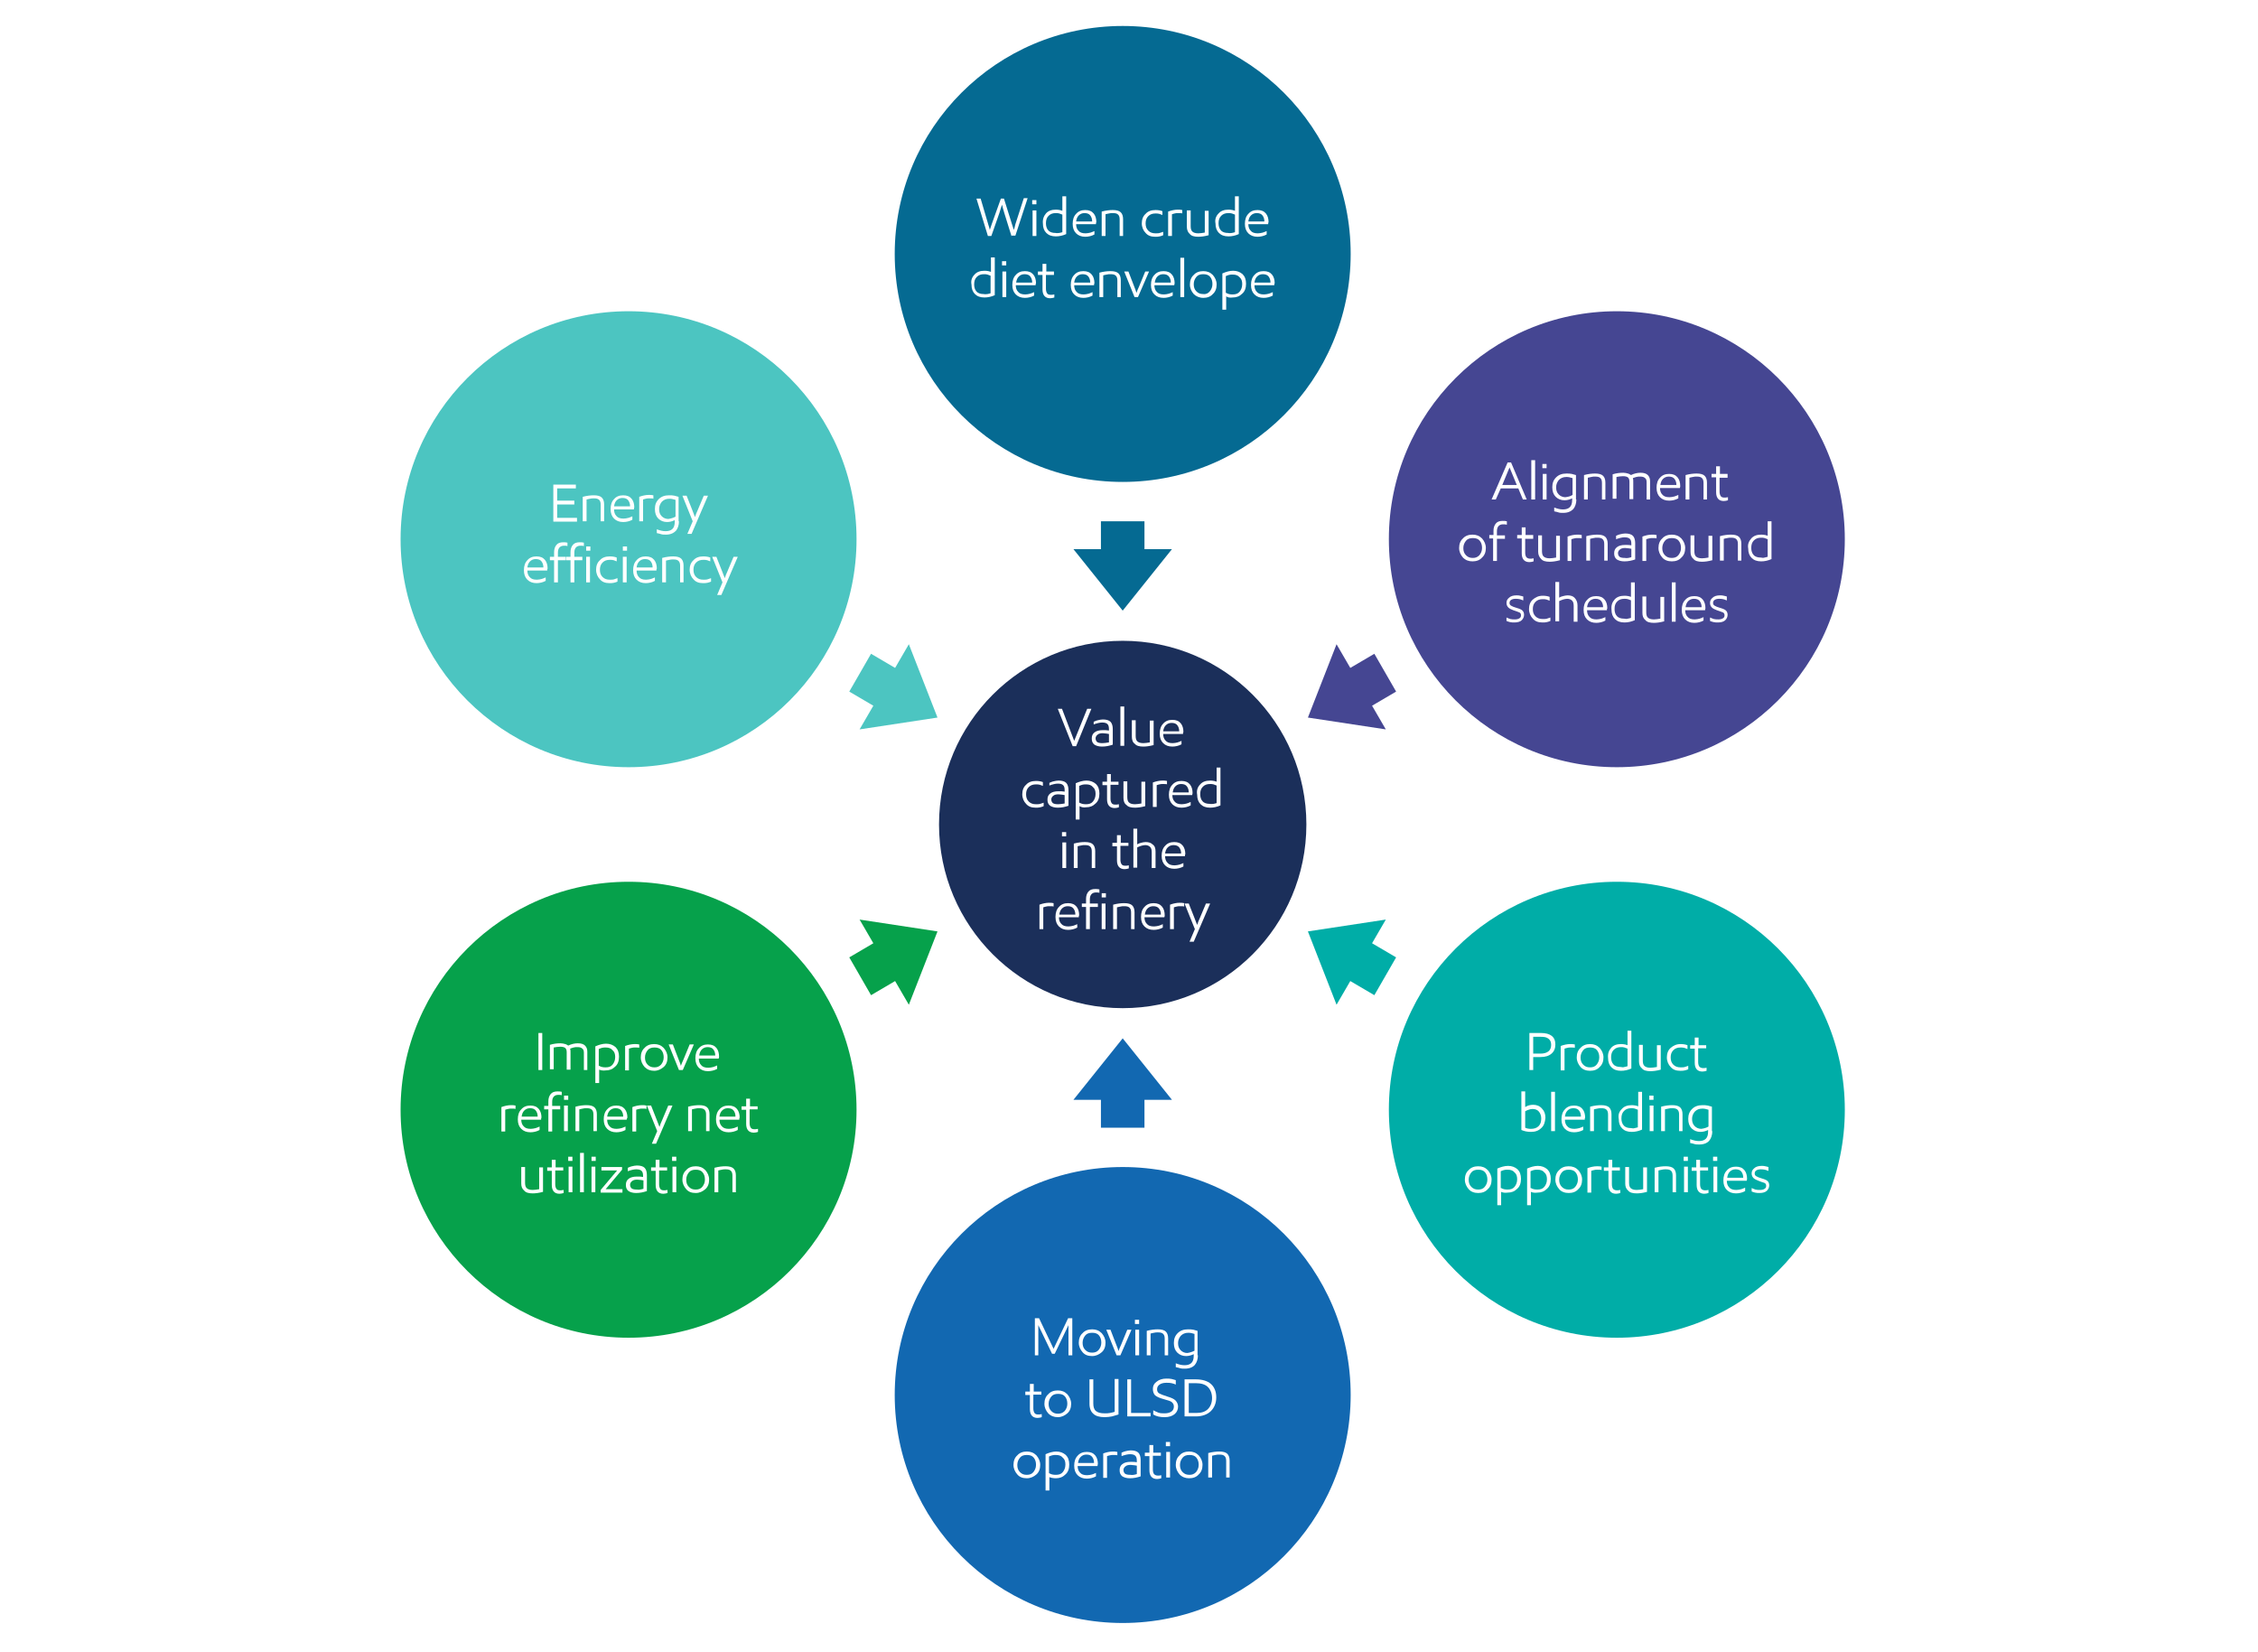 <?xml version="1.0" encoding="utf-8"?>
<!-- Generator: Adobe Illustrator 23.0.6, SVG Export Plug-In . SVG Version: 6.00 Build 0)  -->
<svg version="1.1" id="Layer_1" xmlns="http://www.w3.org/2000/svg" xmlns:xlink="http://www.w3.org/1999/xlink" x="0px" y="0px"
	 viewBox="0 0 591.3 432.5" style="enable-background:new 0 0 591.3 432.5;" xml:space="preserve">
<style type="text/css">
	.st0{fill:#FFFFFF;}
	.st1{fill:#1B2F5A;}
	.st2{fill:#056A92;}
	.st3{fill:#454692;}
	.st4{fill:#00ADA7;}
	.st5{fill:#1268B1;}
	.st6{fill:#06A14B;}
	.st7{opacity:0.7;fill:#00ADA7;enable-background:new    ;}
	.st8{enable-background:new    ;}
</style>
<rect class="st0" width="591.3" height="432.5"/>
<circle class="st1" cx="294" cy="215.9" r="48.1"/>
<circle class="st2" cx="294" cy="66.5" r="59.7"/>
<polygon class="st2" points="299.7,143.8 299.7,136.5 288.3,136.5 288.3,143.8 281.1,143.8 294,159.9 306.9,143.8 "/>
<circle class="st3" cx="423.4" cy="141.2" r="59.7"/>
<polygon class="st3" points="359.3,184.8 365.6,181.1 359.9,171.2 353.6,174.9 350,168.7 342.5,187.9 362.9,191 "/>
<circle class="st4" cx="423.4" cy="290.6" r="59.7"/>
<polygon class="st4" points="353.6,256.9 359.9,260.6 365.6,250.7 359.3,247 362.9,240.8 342.5,243.9 350,263.1 "/>
<circle class="st5" cx="294" cy="365.3" r="59.7"/>
<polygon class="st5" points="288.3,288 288.3,295.3 299.7,295.3 299.7,288 306.9,288 294,271.9 281.1,288 "/>
<circle class="st6" cx="164.6" cy="290.6" r="59.7"/>
<polygon class="st6" points="228.7,247 222.4,250.7 228.1,260.6 234.4,256.9 238,263.1 245.5,243.9 225.1,240.8 "/>
<circle class="st7" cx="164.6" cy="141.2" r="59.7"/>
<polygon class="st7" points="234.4,174.9 228.1,171.2 222.4,181.1 228.7,184.8 225.1,191 245.5,187.9 238,168.7 "/>
<g class="st8">
	<path class="st0" d="M264.9,61.9l-1.9-6.1c-0.3-1-0.5-1.7-0.6-2.2h0c-0.1,0.4-0.4,1.1-0.7,2.2l-2.1,6h-0.9l-3-9.8h1.1l2,6.8
		c0.2,0.5,0.3,1,0.4,1.4h0c0.2-0.5,0.3-1,0.5-1.5l2.4-6.7h0.8l2.1,6.7l0.1,0.3c0.2,0.6,0.3,1,0.4,1.2h0c0.1-0.4,0.3-0.9,0.4-1.5
		l2.2-6.8h1l-3.2,9.8H264.9z"/>
	<path class="st0" d="M270.3,53.5v-1.1h1.1v1.1H270.3z M270.4,61.8v-6.7h1v6.7H270.4z"/>
	<path class="st0" d="M273.9,55.9c0.6-0.7,1.5-1,2.6-1c0.6,0,1.2,0.1,1.7,0.3v-3.8h1v9.9c-0.9,0.4-1.8,0.6-2.7,0.6
		c-1.1,0-1.9-0.3-2.5-0.9c-0.6-0.6-0.9-1.4-0.9-2.5C273,57.5,273.3,56.6,273.9,55.9z M277.4,61c0.3-0.1,0.6-0.1,0.8-0.2v-4.6
		c-0.3-0.1-0.5-0.2-0.8-0.3s-0.6-0.1-0.9-0.1c-0.8,0-1.4,0.2-1.9,0.7c-0.5,0.5-0.7,1.1-0.7,2c0,0.7,0.2,1.4,0.6,1.8
		c0.4,0.5,1.1,0.7,1.9,0.7C276.8,61.1,277.1,61,277.4,61z"/>
	<path class="st0" d="M287,58.7h-5.2c0,0.7,0.2,1.3,0.6,1.7c0.4,0.5,1,0.7,1.9,0.7c0.4,0,0.9-0.1,1.3-0.2c0.4-0.1,0.7-0.3,1-0.4
		l0,0.9c-0.7,0.4-1.6,0.6-2.4,0.6c-1,0-1.8-0.3-2.4-0.9s-0.9-1.4-0.9-2.5c0-1.1,0.3-2,0.9-2.6c0.6-0.7,1.4-1,2.4-1
		c1,0,1.7,0.3,2.2,0.9c0.5,0.6,0.7,1.4,0.7,2.3C287,58.3,287,58.5,287,58.7z M286,58c0-0.7-0.2-1.2-0.5-1.6
		c-0.3-0.4-0.8-0.6-1.5-0.6c-0.6,0-1.1,0.2-1.5,0.6c-0.4,0.4-0.6,0.9-0.7,1.6H286z"/>
	<path class="st0" d="M294.2,61.8h-1v-4.3c0-0.6-0.1-1-0.4-1.3c-0.3-0.3-0.7-0.4-1.4-0.4c-0.3,0-0.7,0-1,0.1
		c-0.4,0.1-0.6,0.1-0.9,0.2v5.7h-1v-6.4c1.1-0.3,2.1-0.4,2.9-0.4c1,0,1.7,0.2,2.1,0.6c0.4,0.4,0.6,1,0.6,1.8V61.8z"/>
	<path class="st0" d="M304.4,56.3c-0.2-0.1-0.5-0.2-0.8-0.3c-0.3-0.1-0.7-0.1-1-0.1c-0.8,0-1.4,0.2-1.9,0.7
		c-0.5,0.5-0.7,1.1-0.7,1.9c0,0.8,0.2,1.4,0.7,1.9c0.5,0.5,1.1,0.7,1.9,0.7c0.4,0,0.8,0,1.1-0.1s0.6-0.2,0.9-0.3v0.9
		c-0.2,0.1-0.5,0.2-0.9,0.3s-0.7,0.1-1.2,0.1c-1.1,0-1.9-0.3-2.5-1c-0.6-0.6-1-1.5-1-2.5c0-1,0.3-1.9,1-2.5c0.6-0.7,1.5-1,2.6-1
		c0.7,0,1.3,0.1,1.8,0.3V56.3z"/>
	<path class="st0" d="M309.7,55.9c-0.3-0.1-0.7-0.1-1.2-0.1c-0.3,0-0.6,0-0.9,0.1c-0.3,0.1-0.5,0.1-0.7,0.2v5.7h-1v-6.4
		c0.8-0.3,1.7-0.5,2.5-0.5c0.4,0,0.8,0,1.2,0.1V55.9z"/>
	<path class="st0" d="M310.8,59.4v-4.3h1v4.1c0,0.6,0.1,1.1,0.4,1.4c0.3,0.3,0.8,0.5,1.6,0.5c0.5,0,1.1-0.1,1.7-0.2v-5.7h1v6.4
		c-1.1,0.3-2,0.4-2.7,0.4c-1,0-1.8-0.2-2.2-0.7C311.1,60.9,310.8,60.2,310.8,59.4z"/>
	<path class="st0" d="M319.1,55.9c0.6-0.7,1.5-1,2.6-1c0.6,0,1.2,0.1,1.7,0.3v-3.8h1v9.9c-0.9,0.4-1.8,0.6-2.7,0.6
		c-1.1,0-1.9-0.3-2.5-0.9c-0.6-0.6-0.9-1.4-0.9-2.5C318.1,57.5,318.4,56.6,319.1,55.9z M322.6,61c0.3-0.1,0.6-0.1,0.8-0.2v-4.6
		c-0.3-0.1-0.5-0.2-0.8-0.3c-0.3-0.1-0.6-0.1-0.9-0.1c-0.8,0-1.4,0.2-1.9,0.7s-0.7,1.1-0.7,2c0,0.7,0.2,1.4,0.6,1.8
		c0.4,0.5,1.1,0.7,1.9,0.7C322,61.1,322.3,61,322.6,61z"/>
	<path class="st0" d="M332.1,58.7h-5.2c0,0.7,0.2,1.3,0.6,1.7c0.4,0.5,1,0.7,1.9,0.7c0.4,0,0.9-0.1,1.3-0.2s0.7-0.3,1-0.4l0,0.9
		c-0.7,0.4-1.6,0.6-2.4,0.6c-1,0-1.8-0.3-2.4-0.9s-0.9-1.4-0.9-2.5c0-1.1,0.3-2,0.9-2.6c0.6-0.7,1.4-1,2.4-1c1,0,1.7,0.3,2.2,0.9
		c0.5,0.6,0.7,1.4,0.7,2.3C332.1,58.3,332.1,58.5,332.1,58.7z M331.1,58c0-0.7-0.2-1.2-0.5-1.6s-0.8-0.6-1.5-0.6
		c-0.6,0-1.1,0.2-1.5,0.6c-0.4,0.4-0.6,0.9-0.7,1.6H331.1z"/>
</g>
<g class="st8">
	<path class="st0" d="M255.2,71.9c0.6-0.7,1.5-1,2.6-1c0.6,0,1.2,0.1,1.7,0.3v-3.8h1v9.9c-0.9,0.4-1.8,0.6-2.7,0.6
		c-1.1,0-1.9-0.3-2.5-0.9c-0.6-0.6-0.9-1.4-0.9-2.5C254.2,73.5,254.5,72.6,255.2,71.9z M258.6,77c0.3-0.1,0.6-0.1,0.8-0.2v-4.6
		c-0.3-0.1-0.5-0.2-0.8-0.3s-0.6-0.1-0.9-0.1c-0.8,0-1.4,0.2-1.9,0.7c-0.5,0.5-0.7,1.1-0.7,2c0,0.7,0.2,1.4,0.6,1.8
		c0.4,0.5,1.1,0.7,1.9,0.7C258,77.1,258.3,77,258.6,77z"/>
	<path class="st0" d="M262.4,69.5v-1.1h1.1v1.1H262.4z M262.5,77.8v-6.7h1v6.7H262.5z"/>
	<path class="st0" d="M271.2,74.7H266c0,0.7,0.2,1.3,0.6,1.7c0.4,0.5,1,0.7,1.9,0.7c0.4,0,0.9-0.1,1.3-0.2c0.4-0.1,0.7-0.3,1-0.4
		l0,0.9c-0.7,0.4-1.6,0.6-2.4,0.6c-1,0-1.8-0.3-2.4-0.9s-0.9-1.4-0.9-2.5c0-1.1,0.3-2,0.9-2.6c0.6-0.7,1.4-1,2.4-1
		c1,0,1.7,0.3,2.2,0.9c0.5,0.6,0.7,1.4,0.7,2.3C271.2,74.3,271.2,74.5,271.2,74.7z M270.3,74c0-0.7-0.2-1.2-0.5-1.6
		c-0.3-0.4-0.8-0.6-1.5-0.6c-0.6,0-1.1,0.2-1.5,0.6c-0.4,0.4-0.6,0.9-0.7,1.6H270.3z"/>
	<path class="st0" d="M276,71.1V72h-2.1v3.6c0,0.5,0.1,0.9,0.3,1.2s0.5,0.4,1,0.4c0.2,0,0.5,0,0.9-0.1v0.8c-0.3,0.1-0.7,0.2-1.1,0.2
		c-1.3,0-2-0.8-2-2.3V72h-1.2v-0.9h1.2v-2h1v2H276z"/>
	<path class="st0" d="M286.5,74.7h-5.2c0,0.7,0.2,1.3,0.6,1.7c0.4,0.5,1,0.7,1.9,0.7c0.4,0,0.9-0.1,1.3-0.2c0.4-0.1,0.7-0.3,1-0.4
		l0,0.9c-0.7,0.4-1.6,0.6-2.4,0.6c-1,0-1.8-0.3-2.4-0.9s-0.9-1.4-0.9-2.5c0-1.1,0.3-2,0.9-2.6c0.6-0.7,1.4-1,2.4-1
		c1,0,1.7,0.3,2.2,0.9c0.5,0.6,0.7,1.4,0.7,2.3C286.5,74.3,286.5,74.5,286.5,74.7z M285.5,74c0-0.7-0.2-1.2-0.5-1.6
		c-0.3-0.4-0.8-0.6-1.5-0.6c-0.6,0-1.1,0.2-1.5,0.6c-0.4,0.4-0.6,0.9-0.7,1.6H285.5z"/>
	<path class="st0" d="M293.6,77.8h-1v-4.3c0-0.6-0.1-1-0.4-1.3c-0.3-0.3-0.7-0.4-1.4-0.4c-0.3,0-0.7,0-1,0.1
		c-0.4,0.1-0.6,0.1-0.9,0.2v5.7h-1v-6.4c1.1-0.3,2.1-0.4,2.9-0.4c1,0,1.7,0.2,2.1,0.6c0.4,0.4,0.6,1,0.6,1.8V77.8z"/>
	<path class="st0" d="M297.1,77.8l-2.7-6.7h1.1L297,75c0.3,0.7,0.5,1.3,0.6,1.7h0c0.1-0.4,0.4-1,0.7-1.7l1.6-3.9h1l-2.9,6.7H297.1z"
		/>
	<path class="st0" d="M307.5,74.7h-5.2c0,0.7,0.2,1.3,0.6,1.7c0.4,0.5,1,0.7,1.9,0.7c0.4,0,0.9-0.1,1.3-0.2c0.4-0.1,0.7-0.3,1-0.4
		l0,0.9c-0.7,0.4-1.6,0.6-2.4,0.6c-1,0-1.8-0.3-2.4-0.9s-0.9-1.4-0.9-2.5c0-1.1,0.3-2,0.9-2.6c0.6-0.7,1.4-1,2.4-1
		c1,0,1.7,0.3,2.2,0.9c0.5,0.6,0.7,1.4,0.7,2.3C307.6,74.3,307.5,74.5,307.5,74.7z M306.6,74c0-0.7-0.2-1.2-0.5-1.6
		c-0.3-0.4-0.8-0.6-1.5-0.6c-0.6,0-1.1,0.2-1.5,0.6s-0.6,0.9-0.7,1.6H306.6z"/>
	<path class="st0" d="M309.1,77.8V67.5h1v10.3H309.1z"/>
	<path class="st0" d="M312.6,77c-0.6-0.7-1-1.5-1-2.5c0-1,0.3-1.9,1-2.5c0.6-0.7,1.5-1,2.5-1c1,0,1.8,0.3,2.5,1c0.6,0.7,1,1.5,1,2.5
		s-0.3,1.9-1,2.5c-0.6,0.7-1.5,1-2.5,1C314.1,78,313.2,77.6,312.6,77z M316.8,76.3c0.4-0.5,0.7-1.1,0.7-1.9c0-0.8-0.2-1.4-0.6-1.9
		c-0.4-0.5-1-0.7-1.8-0.7s-1.4,0.2-1.8,0.7c-0.4,0.5-0.7,1.1-0.7,1.9c0,0.8,0.2,1.4,0.7,1.9c0.5,0.5,1,0.7,1.8,0.7
		C315.8,77.1,316.4,76.8,316.8,76.3z"/>
	<path class="st0" d="M321.1,77.6v3.5h-1v-9.5c0.9-0.4,1.9-0.7,2.8-0.7c1,0,1.8,0.3,2.5,0.9c0.6,0.6,0.9,1.4,0.9,2.5
		c0,1.1-0.3,2-1,2.6c-0.7,0.7-1.5,1-2.5,1C322.1,78,321.5,77.9,321.1,77.6z M321.1,76.7c0.5,0.3,1,0.4,1.7,0.4
		c0.8,0,1.4-0.2,1.8-0.7s0.7-1.1,0.7-2c0-0.8-0.2-1.4-0.7-1.8c-0.4-0.5-1-0.7-1.8-0.7c-0.3,0-0.7,0-1,0.1c-0.3,0.1-0.6,0.2-0.8,0.3
		V76.7z"/>
	<path class="st0" d="M333.7,74.7h-5.2c0,0.7,0.2,1.3,0.6,1.7c0.4,0.5,1,0.7,1.9,0.7c0.4,0,0.9-0.1,1.3-0.2s0.7-0.3,1-0.4l0,0.9
		c-0.7,0.4-1.6,0.6-2.4,0.6c-1,0-1.8-0.3-2.4-0.9s-0.9-1.4-0.9-2.5c0-1.1,0.3-2,0.9-2.6c0.6-0.7,1.4-1,2.4-1c1,0,1.7,0.3,2.2,0.9
		c0.5,0.6,0.7,1.4,0.7,2.3C333.7,74.3,333.7,74.5,333.7,74.7z M332.7,74c0-0.7-0.2-1.2-0.5-1.6s-0.8-0.6-1.5-0.6
		c-0.6,0-1.1,0.2-1.5,0.6c-0.4,0.4-0.6,0.9-0.7,1.6H332.7z"/>
</g>
<g class="st8">
	<path class="st0" d="M280.9,195.4l-3.9-9.8h1.1l3.2,8.4h0l3.4-8.4h1.1l-4,9.8H280.9z"/>
	<path class="st0" d="M291.4,195c-0.9,0.3-1.8,0.5-2.8,0.5c-0.9,0-1.5-0.2-2-0.5c-0.5-0.4-0.7-0.9-0.7-1.6c0-0.7,0.2-1.2,0.7-1.6
		c0.5-0.4,1.2-0.6,2.2-0.6c0.6,0,1.1,0,1.6,0.1v-0.3c0-0.7-0.1-1.1-0.4-1.4s-0.8-0.4-1.4-0.4c-0.6,0-1.4,0.2-2.2,0.5V189
		c0.3-0.1,0.6-0.3,1.1-0.4c0.4-0.1,0.9-0.2,1.3-0.2c0.9,0,1.6,0.2,2,0.6c0.4,0.4,0.6,1.1,0.6,1.9V195z M290.4,194.4v-2.2l-0.6-0.1
		c-0.3,0-0.7-0.1-1-0.1c-0.6,0-1.1,0.1-1.4,0.4c-0.3,0.2-0.5,0.6-0.5,0.9c0,0.4,0.1,0.7,0.4,1c0.3,0.2,0.7,0.3,1.4,0.3
		C289.2,194.6,289.8,194.5,290.4,194.4z"/>
	<path class="st0" d="M293.4,195.3V185h1v10.3H293.4z"/>
	<path class="st0" d="M296.4,192.9v-4.3h1v4.1c0,0.6,0.1,1.1,0.4,1.4c0.3,0.3,0.8,0.5,1.6,0.5c0.5,0,1.1-0.1,1.7-0.2v-5.7h1v6.4
		c-1.1,0.3-2,0.4-2.7,0.4c-1,0-1.8-0.2-2.2-0.7C296.6,194.4,296.4,193.7,296.4,192.9z"/>
	<path class="st0" d="M309.8,192.2h-5.2c0,0.7,0.2,1.3,0.6,1.7c0.4,0.5,1,0.7,1.9,0.7c0.4,0,0.9-0.1,1.3-0.2s0.7-0.3,1-0.4l0,0.9
		c-0.7,0.4-1.6,0.6-2.4,0.6c-1,0-1.8-0.3-2.4-0.9s-0.9-1.4-0.9-2.5c0-1.1,0.3-2,0.9-2.6c0.6-0.7,1.4-1,2.4-1c1,0,1.7,0.3,2.2,0.9
		c0.5,0.6,0.7,1.4,0.7,2.3C309.8,191.8,309.8,192,309.8,192.2z M308.8,191.5c0-0.7-0.2-1.2-0.5-1.6c-0.3-0.4-0.8-0.6-1.5-0.6
		c-0.6,0-1.1,0.2-1.5,0.6c-0.4,0.4-0.6,0.9-0.7,1.6H308.8z"/>
</g>
<g class="st8">
	<path class="st0" d="M273.1,205.8c-0.2-0.1-0.5-0.2-0.8-0.3c-0.3-0.1-0.7-0.1-1-0.1c-0.8,0-1.4,0.2-1.9,0.7
		c-0.5,0.5-0.7,1.1-0.7,1.9c0,0.8,0.2,1.4,0.7,1.9c0.5,0.5,1.1,0.7,1.9,0.7c0.4,0,0.8,0,1.1-0.1c0.3-0.1,0.6-0.2,0.9-0.3v0.9
		c-0.2,0.1-0.5,0.2-0.9,0.3c-0.4,0.1-0.7,0.1-1.2,0.1c-1.1,0-1.9-0.3-2.5-1c-0.6-0.6-1-1.5-1-2.5c0-1,0.3-1.9,1-2.5
		c0.6-0.7,1.5-1,2.6-1c0.7,0,1.3,0.1,1.8,0.3V205.8z"/>
	<path class="st0" d="M279.8,211c-0.9,0.3-1.8,0.5-2.8,0.5c-0.9,0-1.5-0.2-2-0.5c-0.5-0.4-0.7-0.9-0.7-1.6c0-0.7,0.2-1.2,0.7-1.6
		c0.5-0.4,1.2-0.6,2.2-0.6c0.6,0,1.1,0,1.6,0.1v-0.3c0-0.7-0.1-1.1-0.4-1.4s-0.8-0.4-1.4-0.4c-0.6,0-1.4,0.2-2.2,0.5V205
		c0.3-0.1,0.6-0.3,1.1-0.4c0.4-0.1,0.9-0.2,1.3-0.2c0.9,0,1.6,0.2,2,0.6c0.4,0.4,0.6,1.1,0.6,1.9V211z M278.8,210.4v-2.2l-0.6-0.1
		c-0.3,0-0.7-0.1-1-0.1c-0.6,0-1.1,0.1-1.4,0.4c-0.3,0.2-0.5,0.6-0.5,0.9c0,0.4,0.1,0.7,0.4,1c0.3,0.2,0.7,0.3,1.4,0.3
		C277.6,210.6,278.2,210.5,278.8,210.4z"/>
	<path class="st0" d="M282.7,211.1v3.5h-1v-9.5c0.9-0.4,1.9-0.7,2.8-0.7c1,0,1.8,0.3,2.5,0.9c0.6,0.6,0.9,1.4,0.9,2.5
		c0,1.1-0.3,2-1,2.6c-0.7,0.7-1.5,1-2.5,1C283.8,211.5,283.2,211.4,282.7,211.1z M282.7,210.2c0.5,0.3,1,0.4,1.7,0.4
		c0.8,0,1.4-0.2,1.8-0.7s0.7-1.1,0.7-2c0-0.8-0.2-1.4-0.7-1.8c-0.4-0.5-1-0.7-1.8-0.7c-0.3,0-0.7,0-1,0.1c-0.3,0.1-0.6,0.2-0.8,0.3
		V210.2z"/>
	<path class="st0" d="M292.9,204.6v0.9h-2.1v3.6c0,0.5,0.1,0.9,0.3,1.2s0.5,0.4,1,0.4c0.2,0,0.5,0,0.9-0.1v0.8
		c-0.3,0.1-0.7,0.2-1.1,0.2c-1.3,0-2-0.8-2-2.3v-3.7h-1.2v-0.9h1.2v-2h1v2H292.9z"/>
	<path class="st0" d="M294.2,208.9v-4.3h1v4.1c0,0.6,0.1,1.1,0.4,1.4c0.3,0.3,0.8,0.5,1.6,0.5c0.5,0,1.1-0.1,1.7-0.2v-5.7h1v6.4
		c-1.1,0.3-2,0.4-2.7,0.4c-1,0-1.8-0.2-2.2-0.7C294.4,210.4,294.2,209.7,294.2,208.9z"/>
	<path class="st0" d="M305.7,205.4c-0.3-0.1-0.7-0.1-1.2-0.1c-0.3,0-0.6,0-0.9,0.1c-0.3,0.1-0.5,0.1-0.7,0.2v5.7h-1v-6.4
		c0.8-0.3,1.7-0.5,2.5-0.5c0.4,0,0.8,0,1.2,0.1V205.4z"/>
	<path class="st0" d="M312.2,208.2H307c0,0.7,0.2,1.3,0.6,1.7c0.4,0.5,1,0.7,1.9,0.7c0.4,0,0.9-0.1,1.3-0.2s0.7-0.3,1-0.4l0,0.9
		c-0.7,0.4-1.6,0.6-2.4,0.6c-1,0-1.8-0.3-2.4-0.9s-0.9-1.4-0.9-2.5c0-1.1,0.3-2,0.9-2.6c0.6-0.7,1.4-1,2.4-1c1,0,1.7,0.3,2.2,0.9
		c0.5,0.6,0.7,1.4,0.7,2.3C312.3,207.8,312.2,208,312.2,208.2z M311.3,207.5c0-0.7-0.2-1.2-0.5-1.6s-0.8-0.6-1.5-0.6
		c-0.6,0-1.1,0.2-1.5,0.6c-0.4,0.4-0.6,0.9-0.7,1.6H311.3z"/>
	<path class="st0" d="M314.3,205.4c0.6-0.7,1.5-1,2.6-1c0.6,0,1.2,0.1,1.7,0.3V201h1v9.9c-0.9,0.4-1.8,0.6-2.7,0.6
		c-1.1,0-1.9-0.3-2.5-0.9c-0.6-0.6-0.9-1.4-0.9-2.5C313.3,207,313.6,206.1,314.3,205.4z M317.8,210.5c0.3-0.1,0.6-0.1,0.8-0.2v-4.6
		c-0.3-0.1-0.5-0.2-0.8-0.3c-0.3-0.1-0.6-0.1-0.9-0.1c-0.8,0-1.4,0.2-1.9,0.7c-0.5,0.5-0.7,1.1-0.7,2c0,0.7,0.2,1.4,0.6,1.8
		c0.4,0.5,1.1,0.7,1.9,0.7C317.2,210.6,317.5,210.5,317.8,210.5z"/>
</g>
<g class="st8">
	<path class="st0" d="M278.1,219v-1.1h1.1v1.1H278.1z M278.2,227.3v-6.7h1v6.7H278.2z"/>
	<path class="st0" d="M286.9,227.3h-1V223c0-0.6-0.1-1-0.4-1.3c-0.3-0.3-0.7-0.4-1.4-0.4c-0.3,0-0.7,0-1,0.1
		c-0.4,0.1-0.6,0.1-0.9,0.2v5.7h-1v-6.4c1.1-0.3,2.1-0.4,2.9-0.4c1,0,1.7,0.2,2.1,0.6c0.4,0.4,0.6,1,0.6,1.8V227.3z"/>
	<path class="st0" d="M295.5,220.6v0.9h-2.1v3.6c0,0.5,0.1,0.9,0.3,1.2s0.5,0.4,1,0.4c0.2,0,0.5,0,0.9-0.1v0.8
		c-0.3,0.1-0.7,0.2-1.1,0.2c-1.3,0-2-0.8-2-2.3v-3.7h-1.2v-0.9h1.2v-2h1v2H295.5z"/>
	<path class="st0" d="M302.6,223v4.3h-1v-4.1c0-0.6-0.1-1.1-0.4-1.4c-0.3-0.3-0.7-0.5-1.3-0.5c-0.4,0-0.7,0.1-1.1,0.2
		c-0.4,0.1-0.7,0.3-1,0.4v5.3h-1V217h1v4.1c0.3-0.2,0.6-0.3,1-0.4c0.4-0.1,0.8-0.2,1.2-0.2c0.8,0,1.4,0.2,1.8,0.6
		C302.4,221.5,302.6,222.1,302.6,223z"/>
	<path class="st0" d="M310.3,224.2h-5.2c0,0.7,0.2,1.3,0.6,1.7c0.4,0.5,1,0.7,1.9,0.7c0.4,0,0.9-0.1,1.3-0.2c0.4-0.1,0.7-0.3,1-0.4
		l0,0.9c-0.7,0.4-1.6,0.6-2.4,0.6c-1,0-1.8-0.3-2.4-0.9s-0.9-1.4-0.9-2.5c0-1.1,0.3-2,0.9-2.6c0.6-0.7,1.4-1,2.4-1
		c1,0,1.7,0.3,2.2,0.9c0.5,0.6,0.7,1.4,0.7,2.3C310.3,223.8,310.3,224,310.3,224.2z M309.3,223.5c0-0.7-0.2-1.2-0.5-1.6
		c-0.3-0.4-0.8-0.6-1.5-0.6c-0.6,0-1.1,0.2-1.5,0.6s-0.6,0.9-0.7,1.6H309.3z"/>
</g>
<g class="st8">
	<path class="st0" d="M276,237.4c-0.3-0.1-0.7-0.1-1.2-0.1c-0.3,0-0.6,0-0.9,0.1c-0.3,0.1-0.5,0.1-0.7,0.2v5.7h-1v-6.4
		c0.8-0.3,1.7-0.5,2.5-0.5c0.4,0,0.8,0,1.2,0.1V237.4z"/>
	<path class="st0" d="M282.5,240.2h-5.2c0,0.7,0.2,1.3,0.6,1.7c0.4,0.5,1,0.7,1.9,0.7c0.4,0,0.9-0.1,1.3-0.2c0.4-0.1,0.7-0.3,1-0.4
		l0,0.9c-0.7,0.4-1.6,0.6-2.4,0.6c-1,0-1.8-0.3-2.4-0.9s-0.9-1.4-0.9-2.5c0-1.1,0.3-2,0.9-2.6c0.6-0.7,1.4-1,2.4-1
		c1,0,1.7,0.3,2.2,0.9c0.5,0.6,0.7,1.4,0.7,2.3C282.5,239.8,282.5,240,282.5,240.2z M281.6,239.5c0-0.7-0.2-1.2-0.5-1.6
		c-0.3-0.4-0.8-0.6-1.5-0.6c-0.6,0-1.1,0.2-1.5,0.6c-0.4,0.4-0.6,0.9-0.7,1.6H281.6z"/>
	<path class="st0" d="M288,233.8c-0.3-0.1-0.7-0.1-1-0.1c-1,0-1.6,0.6-1.6,1.8v1.1h2.1v0.9h-2.1v5.8h-1v-5.8h-1.1v-0.9h1.1v-1.2
		c0-0.8,0.2-1.4,0.6-1.9c0.4-0.5,1-0.7,1.8-0.7c0.4,0,0.7,0,1.1,0.1V233.8z"/>
	<path class="st0" d="M288.5,235v-1.1h1.1v1.1H288.5z M288.5,243.3v-6.7h1v6.7H288.5z"/>
	<path class="st0" d="M297.2,243.3h-1V239c0-0.6-0.1-1-0.4-1.3c-0.3-0.3-0.7-0.4-1.4-0.4c-0.3,0-0.7,0-1,0.1
		c-0.4,0.1-0.6,0.1-0.9,0.2v5.7h-1v-6.4c1.1-0.3,2.1-0.4,2.9-0.4c1,0,1.7,0.2,2.1,0.6c0.4,0.4,0.6,1,0.6,1.8V243.3z"/>
	<path class="st0" d="M304.9,240.2h-5.2c0,0.7,0.2,1.3,0.6,1.7c0.4,0.5,1,0.7,1.9,0.7c0.4,0,0.9-0.1,1.3-0.2c0.4-0.1,0.7-0.3,1-0.4
		l0,0.9c-0.7,0.4-1.6,0.6-2.4,0.6c-1,0-1.8-0.3-2.4-0.9s-0.9-1.4-0.9-2.5c0-1.1,0.3-2,0.9-2.6c0.6-0.7,1.4-1,2.4-1
		c1,0,1.7,0.3,2.2,0.9c0.5,0.6,0.7,1.4,0.7,2.3C305,239.8,305,240,304.9,240.2z M304,239.5c0-0.7-0.2-1.2-0.5-1.6
		c-0.3-0.4-0.8-0.6-1.5-0.6c-0.6,0-1.1,0.2-1.5,0.6s-0.6,0.9-0.7,1.6H304z"/>
	<path class="st0" d="M310.2,237.4c-0.3-0.1-0.7-0.1-1.2-0.1c-0.3,0-0.6,0-0.9,0.1c-0.3,0.1-0.5,0.1-0.7,0.2v5.7h-1v-6.4
		c0.8-0.3,1.7-0.5,2.5-0.5c0.4,0,0.8,0,1.2,0.1V237.4z"/>
	<path class="st0" d="M311.5,246.6l1.4-3.3l-2.7-6.7h1.1l1.5,3.8c0.3,0.7,0.5,1.4,0.7,1.8h0c0.2-0.6,0.4-1.2,0.7-1.8l1.6-3.8h1.1
		l-4.3,10H311.5z"/>
</g>
<g class="st8">
	<path class="st0" d="M403.4,276.8h-1.9v3.4h-1v-9.7h3c2.5,0,3.8,1,3.8,3c0,1-0.3,1.8-1,2.4C405.6,276.5,404.7,276.8,403.4,276.8z
		 M401.5,275.9h1.9c0.9,0,1.6-0.2,2.1-0.6s0.7-1,0.7-1.7c0-0.7-0.2-1.2-0.7-1.6s-1.1-0.5-2-0.5h-2V275.9z"/>
	<path class="st0" d="M412.5,274.4c-0.3-0.1-0.7-0.1-1.2-0.1c-0.3,0-0.6,0-0.9,0.1c-0.3,0.1-0.5,0.1-0.7,0.2v5.7h-1v-6.4
		c0.8-0.3,1.7-0.5,2.5-0.5c0.4,0,0.8,0,1.2,0.1V274.4z"/>
	<path class="st0" d="M413.9,279.4c-0.6-0.7-1-1.5-1-2.5c0-1,0.3-1.9,1-2.5c0.6-0.7,1.5-1,2.5-1c1,0,1.8,0.3,2.5,1
		c0.6,0.7,1,1.5,1,2.5s-0.3,1.9-1,2.5c-0.6,0.7-1.5,1-2.5,1S414.5,280.1,413.9,279.4z M418.1,278.8c0.4-0.5,0.7-1.1,0.7-1.9
		c0-0.8-0.2-1.4-0.6-1.9c-0.4-0.5-1-0.7-1.8-0.7s-1.4,0.2-1.8,0.7c-0.4,0.5-0.7,1.1-0.7,1.9c0,0.8,0.2,1.4,0.7,1.9
		c0.5,0.5,1,0.7,1.8,0.7C417.1,279.5,417.7,279.3,418.1,278.8z"/>
	<path class="st0" d="M421.9,274.4c0.6-0.7,1.5-1,2.6-1c0.6,0,1.2,0.1,1.7,0.3v-3.8h1v9.9c-0.9,0.4-1.8,0.6-2.7,0.6
		c-1.1,0-1.9-0.3-2.5-0.9c-0.6-0.6-0.9-1.4-0.9-2.5C421,275.9,421.3,275.1,421.9,274.4z M425.4,279.4c0.3-0.1,0.6-0.1,0.8-0.2v-4.6
		c-0.3-0.1-0.5-0.2-0.8-0.3c-0.3-0.1-0.6-0.1-0.9-0.1c-0.8,0-1.4,0.2-1.9,0.7s-0.7,1.1-0.7,2c0,0.7,0.2,1.4,0.6,1.8
		c0.4,0.5,1.1,0.7,1.9,0.7C424.8,279.5,425.1,279.5,425.4,279.4z"/>
	<path class="st0" d="M429.2,277.9v-4.3h1v4.1c0,0.6,0.1,1.1,0.4,1.4c0.3,0.3,0.8,0.5,1.6,0.5c0.5,0,1.1-0.1,1.7-0.2v-5.7h1v6.4
		c-1.1,0.3-2,0.4-2.7,0.4c-1,0-1.8-0.2-2.2-0.7C429.4,279.3,429.2,278.7,429.2,277.9z"/>
	<path class="st0" d="M441.9,274.7c-0.2-0.1-0.5-0.2-0.8-0.3c-0.3-0.1-0.7-0.1-1-0.1c-0.8,0-1.4,0.2-1.9,0.7
		c-0.5,0.5-0.7,1.1-0.7,1.9c0,0.8,0.2,1.4,0.7,1.9s1.1,0.7,1.9,0.7c0.4,0,0.8,0,1.1-0.1c0.3-0.1,0.6-0.2,0.9-0.3v0.9
		c-0.2,0.1-0.5,0.2-0.9,0.3c-0.4,0.1-0.7,0.1-1.2,0.1c-1.1,0-1.9-0.3-2.5-1c-0.6-0.6-1-1.5-1-2.5c0-1,0.3-1.9,1-2.5s1.5-1,2.6-1
		c0.7,0,1.3,0.1,1.8,0.3V274.7z"/>
	<path class="st0" d="M446.8,273.6v0.9h-2.1v3.6c0,0.5,0.1,0.9,0.3,1.2c0.2,0.2,0.5,0.4,1,0.4c0.2,0,0.5,0,0.9-0.1v0.8
		c-0.3,0.1-0.7,0.2-1.1,0.2c-1.3,0-2-0.8-2-2.3v-3.7h-1.2v-0.9h1.2v-2h1v2H446.8z"/>
</g>
<g class="st8">
	<path class="st0" d="M403.6,295.4c-0.7,0.7-1.6,1-2.7,1c-1,0-1.8-0.2-2.5-0.5v-10.1h1v4.1c0.6-0.4,1.3-0.6,2.1-0.6
		c0.9,0,1.7,0.3,2.3,1c0.6,0.6,0.9,1.4,0.9,2.4C404.6,293.9,404.3,294.8,403.6,295.4z M399.4,295.3c0.4,0.2,0.9,0.3,1.5,0.3
		c0.8,0,1.5-0.2,2-0.7c0.5-0.5,0.7-1.1,0.7-2c0-0.7-0.2-1.3-0.6-1.8c-0.4-0.5-1-0.7-1.7-0.7c-0.4,0-0.7,0.1-1,0.2
		c-0.3,0.1-0.6,0.2-0.9,0.4V295.3z"/>
	<path class="st0" d="M406.2,296.2v-10.3h1v10.3H406.2z"/>
	<path class="st0" d="M415,293.2h-5.2c0,0.7,0.2,1.3,0.6,1.7c0.4,0.5,1,0.7,1.9,0.7c0.4,0,0.9-0.1,1.3-0.2s0.7-0.3,1-0.4l0,0.9
		c-0.7,0.4-1.6,0.6-2.4,0.6c-1,0-1.8-0.3-2.4-0.9s-0.9-1.4-0.9-2.5c0-1.1,0.3-2,0.9-2.6c0.6-0.7,1.4-1,2.4-1c1,0,1.7,0.3,2.2,0.9
		c0.5,0.6,0.7,1.4,0.7,2.3C415,292.7,415,292.9,415,293.2z M414,292.4c0-0.7-0.2-1.2-0.5-1.6s-0.8-0.6-1.5-0.6
		c-0.6,0-1.1,0.2-1.5,0.6c-0.4,0.4-0.6,0.9-0.7,1.6H414z"/>
	<path class="st0" d="M422.1,296.2h-1v-4.3c0-0.6-0.1-1-0.4-1.3c-0.3-0.3-0.7-0.4-1.4-0.4c-0.3,0-0.7,0-1,0.1
		c-0.4,0.1-0.6,0.1-0.9,0.2v5.7h-1v-6.4c1.1-0.3,2.1-0.4,2.9-0.4c1,0,1.7,0.2,2.1,0.6c0.4,0.4,0.6,1,0.6,1.8V296.2z"/>
	<path class="st0" d="M424.7,290.4c0.6-0.7,1.5-1,2.6-1c0.6,0,1.2,0.1,1.7,0.3v-3.8h1v9.9c-0.9,0.4-1.8,0.6-2.7,0.6
		c-1.1,0-1.9-0.3-2.5-0.9c-0.6-0.6-0.9-1.4-0.9-2.5C423.7,291.9,424,291.1,424.7,290.4z M428.1,295.4c0.3-0.1,0.6-0.1,0.8-0.2v-4.6
		c-0.3-0.1-0.5-0.2-0.8-0.3c-0.3-0.1-0.6-0.1-0.9-0.1c-0.8,0-1.4,0.2-1.9,0.7c-0.5,0.5-0.7,1.1-0.7,2c0,0.7,0.2,1.4,0.6,1.8
		c0.4,0.5,1.1,0.7,1.9,0.7C427.5,295.5,427.8,295.5,428.1,295.4z"/>
	<path class="st0" d="M431.9,288v-1.1h1.1v1.1H431.9z M432,296.2v-6.7h1v6.7H432z"/>
	<path class="st0" d="M440.7,296.2h-1v-4.3c0-0.6-0.1-1-0.4-1.3c-0.3-0.3-0.7-0.4-1.4-0.4c-0.3,0-0.7,0-1,0.1
		c-0.4,0.1-0.6,0.1-0.9,0.2v5.7h-1v-6.4c1.1-0.3,2.1-0.4,2.9-0.4c1,0,1.7,0.2,2.1,0.6c0.4,0.4,0.6,1,0.6,1.8V296.2z"/>
	<path class="st0" d="M448.4,296.2c0,1-0.3,1.9-0.8,2.5s-1.4,1-2.6,1c-0.5,0-0.9,0-1.2-0.1c-0.3-0.1-0.7-0.2-1.2-0.3v-1
		c0.8,0.3,1.5,0.5,2.3,0.5c0.8,0,1.4-0.2,1.8-0.6c0.4-0.4,0.6-1,0.6-1.9v-0.4c-0.6,0.3-1.3,0.5-2,0.5c-0.9,0-1.7-0.3-2.3-0.9
		s-0.9-1.4-0.9-2.5c0-1.1,0.3-1.9,1-2.6s1.6-1,2.7-1c0.5,0,1,0,1.4,0.1c0.4,0.1,0.8,0.2,1.1,0.3V296.2z M447.4,295v-4.4
		c-0.6-0.2-1.1-0.3-1.6-0.3c-0.9,0-1.5,0.3-2,0.8c-0.4,0.5-0.7,1.1-0.7,1.9c0,0.8,0.2,1.4,0.7,1.9c0.4,0.4,1,0.7,1.7,0.7
		C446.3,295.5,446.9,295.3,447.4,295z"/>
</g>
<g class="st8">
	<path class="st0" d="M384.6,311.4c-0.6-0.7-1-1.5-1-2.5c0-1,0.3-1.9,1-2.5c0.6-0.7,1.5-1,2.5-1c1,0,1.8,0.3,2.5,1
		c0.6,0.7,1,1.5,1,2.5s-0.3,1.9-1,2.5c-0.6,0.7-1.5,1-2.5,1C386.1,312.4,385.2,312.1,384.6,311.4z M388.8,310.8
		c0.4-0.5,0.7-1.1,0.7-1.9c0-0.8-0.2-1.4-0.6-1.9c-0.4-0.5-1-0.7-1.8-0.7s-1.4,0.2-1.8,0.7c-0.4,0.5-0.7,1.1-0.7,1.9
		c0,0.8,0.2,1.4,0.7,1.9c0.5,0.5,1,0.7,1.8,0.7C387.8,311.5,388.4,311.3,388.8,310.8z"/>
	<path class="st0" d="M393.1,312.1v3.5h-1V306c0.9-0.4,1.9-0.7,2.8-0.7c1,0,1.8,0.3,2.5,0.9c0.6,0.6,0.9,1.4,0.9,2.5
		c0,1.1-0.3,2-1,2.6c-0.7,0.7-1.5,1-2.5,1C394.1,312.4,393.5,312.3,393.1,312.1z M393.1,311.1c0.5,0.3,1,0.4,1.7,0.4
		c0.8,0,1.4-0.2,1.8-0.7s0.7-1.1,0.7-2c0-0.8-0.2-1.4-0.7-1.8c-0.4-0.5-1-0.7-1.8-0.7c-0.3,0-0.7,0-1,0.1c-0.3,0.1-0.6,0.2-0.8,0.3
		V311.1z"/>
	<path class="st0" d="M400.9,312.1v3.5h-1V306c0.9-0.4,1.9-0.7,2.8-0.7c1,0,1.8,0.3,2.5,0.9c0.6,0.6,0.9,1.4,0.9,2.5
		c0,1.1-0.3,2-1,2.6c-0.7,0.7-1.5,1-2.5,1C401.9,312.4,401.3,312.3,400.9,312.1z M400.9,311.1c0.5,0.3,1,0.4,1.7,0.4
		c0.8,0,1.4-0.2,1.8-0.7s0.7-1.1,0.7-2c0-0.8-0.2-1.4-0.7-1.8c-0.4-0.5-1-0.7-1.8-0.7c-0.3,0-0.7,0-1,0.1c-0.3,0.1-0.6,0.2-0.8,0.3
		V311.1z"/>
	<path class="st0" d="M408.3,311.4c-0.6-0.7-1-1.5-1-2.5c0-1,0.3-1.9,1-2.5c0.6-0.7,1.5-1,2.5-1c1,0,1.8,0.3,2.5,1
		c0.6,0.7,1,1.5,1,2.5s-0.3,1.9-1,2.5c-0.6,0.7-1.5,1-2.5,1S408.9,312.1,408.3,311.4z M412.5,310.8c0.4-0.5,0.7-1.1,0.7-1.9
		c0-0.8-0.2-1.4-0.6-1.9c-0.4-0.5-1-0.7-1.8-0.7s-1.4,0.2-1.8,0.7c-0.4,0.5-0.7,1.1-0.7,1.9c0,0.8,0.2,1.4,0.7,1.9
		c0.5,0.5,1,0.7,1.8,0.7C411.5,311.5,412.1,311.3,412.5,310.8z"/>
	<path class="st0" d="M419.5,306.4c-0.3-0.1-0.7-0.1-1.2-0.1c-0.3,0-0.6,0-0.9,0.1c-0.3,0.1-0.5,0.1-0.7,0.2v5.7h-1v-6.4
		c0.8-0.3,1.7-0.5,2.5-0.5c0.4,0,0.8,0,1.2,0.1V306.4z"/>
	<path class="st0" d="M424.2,305.6v0.9h-2.1v3.6c0,0.5,0.1,0.9,0.3,1.2c0.2,0.2,0.5,0.4,1,0.4c0.2,0,0.5,0,0.9-0.1v0.8
		c-0.3,0.1-0.7,0.2-1.1,0.2c-1.3,0-2-0.8-2-2.3v-3.7H420v-0.9h1.2v-2h1v2H424.2z"/>
	<path class="st0" d="M425.6,309.9v-4.3h1v4.1c0,0.6,0.1,1.1,0.4,1.4c0.3,0.3,0.8,0.5,1.6,0.5c0.5,0,1.1-0.1,1.7-0.2v-5.7h1v6.4
		c-1.1,0.3-2,0.4-2.7,0.4c-1,0-1.8-0.2-2.2-0.7C425.8,311.3,425.6,310.7,425.6,309.9z"/>
	<path class="st0" d="M439,312.2h-1v-4.3c0-0.6-0.1-1-0.4-1.3c-0.3-0.3-0.7-0.4-1.4-0.4c-0.3,0-0.7,0-1,0.1
		c-0.4,0.1-0.6,0.1-0.9,0.2v5.7h-1v-6.4c1.1-0.3,2.1-0.4,2.9-0.4c1,0,1.7,0.2,2.1,0.6c0.4,0.4,0.6,1,0.6,1.8V312.2z"/>
	<path class="st0" d="M440.9,304v-1.1h1.1v1.1H440.9z M441,312.2v-6.7h1v6.7H441z"/>
	<path class="st0" d="M447.3,305.6v0.9h-2.1v3.6c0,0.5,0.1,0.9,0.3,1.2c0.2,0.2,0.5,0.4,1,0.4c0.2,0,0.5,0,0.9-0.1v0.8
		c-0.3,0.1-0.7,0.2-1.1,0.2c-1.3,0-2-0.8-2-2.3v-3.7H443v-0.9h1.2v-2h1v2H447.3z"/>
	<path class="st0" d="M448.6,304v-1.1h1.1v1.1H448.6z M448.7,312.2v-6.7h1v6.7H448.7z"/>
	<path class="st0" d="M457.4,309.2h-5.2c0,0.7,0.2,1.3,0.6,1.7c0.4,0.5,1,0.7,1.9,0.7c0.4,0,0.9-0.1,1.3-0.2c0.4-0.1,0.7-0.3,1-0.4
		l0,0.9c-0.7,0.4-1.6,0.6-2.4,0.6c-1,0-1.8-0.3-2.4-0.9s-0.9-1.4-0.9-2.5c0-1.1,0.3-2,0.9-2.6c0.6-0.7,1.4-1,2.4-1
		c1,0,1.7,0.3,2.2,0.9c0.5,0.6,0.7,1.4,0.7,2.3C457.5,308.7,457.5,308.9,457.4,309.2z M456.5,308.4c0-0.7-0.2-1.2-0.5-1.6
		c-0.3-0.4-0.8-0.6-1.5-0.6c-0.6,0-1.1,0.2-1.5,0.6s-0.6,0.9-0.7,1.6H456.5z"/>
	<path class="st0" d="M463,306.6c-0.6-0.3-1.2-0.4-1.9-0.4c-0.5,0-0.9,0.1-1.2,0.3s-0.4,0.5-0.4,0.8c0,0.3,0.1,0.5,0.4,0.7
		c0.3,0.2,0.8,0.4,1.5,0.6c0.7,0.2,1.2,0.4,1.5,0.7c0.3,0.3,0.4,0.7,0.4,1.1c0,0.5-0.2,1-0.6,1.4c-0.4,0.4-1.1,0.6-1.9,0.6
		c-0.4,0-0.8,0-1.2-0.1c-0.4-0.1-0.7-0.2-0.9-0.3v-0.9c0.3,0.1,0.6,0.3,1,0.4c0.4,0.1,0.8,0.1,1.2,0.1c0.5,0,0.9-0.1,1.2-0.3
		c0.3-0.2,0.4-0.4,0.4-0.8c0-0.4-0.2-0.7-0.6-0.8s-0.9-0.3-1.4-0.5c-0.5-0.2-1-0.4-1.3-0.7s-0.5-0.7-0.5-1.2c0-0.6,0.2-1,0.7-1.4
		c0.4-0.4,1.1-0.6,1.9-0.6c0.4,0,0.7,0,1,0.1c0.3,0.1,0.6,0.1,0.8,0.2V306.6z"/>
</g>
<g class="st8">
	<path class="st0" d="M398.8,130.8l-1.2-2.9H393l-1.3,2.9h-1.1l4.2-9.7h0.9l4.1,9.7H398.8z M393.4,127h3.8l-1.9-4.6h0L393.4,127z"/>
	<path class="st0" d="M401,130.8v-10.3h1v10.3H401z"/>
	<path class="st0" d="M403.9,122.6v-1.1h1.1v1.1H403.9z M404,130.8v-6.7h1v6.7H404z"/>
	<path class="st0" d="M412.8,130.8c0,1-0.3,1.9-0.8,2.5c-0.6,0.6-1.4,1-2.6,1c-0.5,0-0.9,0-1.2-0.1c-0.3-0.1-0.7-0.2-1.2-0.3v-1
		c0.8,0.3,1.5,0.5,2.3,0.5c0.8,0,1.4-0.2,1.8-0.6c0.4-0.4,0.6-1,0.6-1.9v-0.4c-0.6,0.3-1.3,0.5-2,0.5c-0.9,0-1.7-0.3-2.3-0.9
		s-0.9-1.4-0.9-2.5c0-1.1,0.3-1.9,1-2.6c0.7-0.7,1.6-1,2.7-1c0.5,0,1,0,1.4,0.1c0.4,0.1,0.8,0.2,1.1,0.3V130.8z M411.8,129.6v-4.4
		c-0.6-0.2-1.1-0.3-1.6-0.3c-0.9,0-1.5,0.3-2,0.8c-0.4,0.5-0.7,1.1-0.7,1.9c0,0.8,0.2,1.4,0.7,1.9c0.4,0.4,1,0.7,1.7,0.7
		C410.6,130.1,411.2,130,411.8,129.6z"/>
	<path class="st0" d="M420.5,130.8h-1v-4.3c0-0.6-0.1-1-0.4-1.3c-0.3-0.3-0.7-0.4-1.4-0.4c-0.3,0-0.7,0-1,0.1
		c-0.3,0.1-0.6,0.1-0.9,0.2v5.7h-1v-6.4c1.1-0.3,2.1-0.4,2.9-0.4c1,0,1.7,0.2,2.1,0.6c0.4,0.4,0.6,1,0.6,1.8V130.8z"/>
	<path class="st0" d="M432.2,130.8h-1v-4.5c0-0.5-0.1-0.9-0.4-1.1c-0.3-0.3-0.7-0.4-1.3-0.4c-0.3,0-0.7,0-1,0.1
		c-0.4,0.1-0.6,0.2-0.9,0.3c0.1,0.3,0.1,0.6,0.1,1v4.5h-1v-4.5c0-0.6-0.1-0.9-0.4-1.2c-0.3-0.2-0.7-0.3-1.3-0.3
		c-0.6,0-1.1,0.1-1.7,0.2v5.7h-1v-6.4c1-0.3,1.9-0.4,2.8-0.4c0.4,0,0.9,0.1,1.2,0.2c0.4,0.1,0.6,0.3,0.8,0.4
		c0.8-0.4,1.7-0.6,2.5-0.6c0.9,0,1.5,0.2,1.9,0.6c0.4,0.4,0.6,0.9,0.6,1.6V130.8z"/>
	<path class="st0" d="M439.9,127.8h-5.2c0,0.7,0.2,1.3,0.6,1.7c0.4,0.5,1,0.7,1.9,0.7c0.4,0,0.9-0.1,1.3-0.2c0.4-0.1,0.7-0.3,1-0.4
		l0,0.9c-0.7,0.4-1.6,0.6-2.4,0.6c-1,0-1.8-0.3-2.4-0.9c-0.6-0.6-0.9-1.4-0.9-2.5c0-1.1,0.3-2,0.9-2.6c0.6-0.7,1.4-1,2.4-1
		c1,0,1.7,0.3,2.2,0.9c0.5,0.6,0.7,1.4,0.7,2.3C440,127.4,440,127.5,439.9,127.8z M439,127c0-0.7-0.2-1.2-0.5-1.6s-0.8-0.6-1.5-0.6
		c-0.6,0-1.1,0.2-1.5,0.6c-0.4,0.4-0.6,0.9-0.7,1.6H439z"/>
	<path class="st0" d="M447.1,130.8h-1v-4.3c0-0.6-0.1-1-0.4-1.3s-0.7-0.4-1.4-0.4c-0.3,0-0.7,0-1,0.1c-0.4,0.1-0.6,0.1-0.9,0.2v5.7
		h-1v-6.4c1.1-0.3,2.1-0.4,2.9-0.4c1,0,1.7,0.2,2.1,0.6c0.4,0.4,0.6,1,0.6,1.8V130.8z"/>
	<path class="st0" d="M452.4,124.2v0.9h-2.1v3.6c0,0.5,0.1,0.9,0.3,1.2s0.5,0.4,1,0.4c0.2,0,0.5,0,0.9-0.1v0.8
		c-0.3,0.1-0.7,0.2-1.1,0.2c-1.3,0-2-0.8-2-2.3V125h-1.2v-0.9h1.2v-2h1v2H452.4z"/>
</g>
<g class="st8">
	<path class="st0" d="M383.1,146c-0.6-0.7-1-1.5-1-2.5c0-1,0.3-1.9,1-2.5c0.6-0.7,1.5-1,2.5-1c1,0,1.8,0.3,2.5,1
		c0.6,0.7,1,1.5,1,2.5s-0.3,1.9-1,2.5c-0.6,0.7-1.5,1-2.5,1C384.6,147,383.8,146.7,383.1,146z M387.4,145.4c0.4-0.5,0.7-1.1,0.7-1.9
		c0-0.8-0.2-1.4-0.6-1.9c-0.4-0.5-1-0.7-1.8-0.7s-1.4,0.2-1.8,0.7c-0.4,0.5-0.7,1.1-0.7,1.9c0,0.8,0.2,1.4,0.7,1.9
		c0.5,0.5,1,0.7,1.8,0.7C386.4,146.1,386.9,145.9,387.4,145.4z"/>
	<path class="st0" d="M394.6,137.4c-0.3-0.1-0.7-0.1-1-0.1c-1,0-1.6,0.6-1.6,1.8v1.1h2.1v0.9H392v5.8h-1V141H390v-0.9h1.1V139
		c0-0.8,0.2-1.4,0.6-1.9s1-0.7,1.8-0.7c0.4,0,0.7,0,1.1,0.1V137.4z"/>
	<path class="st0" d="M401.5,140.2v0.9h-2.1v3.6c0,0.5,0.1,0.9,0.3,1.2c0.2,0.2,0.5,0.4,1,0.4c0.2,0,0.5,0,0.9-0.1v0.8
		c-0.3,0.1-0.7,0.2-1.1,0.2c-1.3,0-2-0.8-2-2.3V141h-1.2v-0.9h1.2v-2h1v2H401.5z"/>
	<path class="st0" d="M402.8,144.5v-4.3h1v4.1c0,0.6,0.1,1.1,0.4,1.4c0.3,0.3,0.8,0.5,1.6,0.5c0.5,0,1.1-0.1,1.7-0.2v-5.7h1v6.4
		c-1.1,0.3-2,0.4-2.7,0.4c-1,0-1.8-0.2-2.2-0.7C403.1,145.9,402.8,145.3,402.8,144.5z"/>
	<path class="st0" d="M414.3,141c-0.3-0.1-0.7-0.1-1.2-0.1c-0.3,0-0.6,0-0.9,0.1c-0.3,0.1-0.5,0.1-0.7,0.2v5.7h-1v-6.4
		c0.8-0.3,1.7-0.5,2.5-0.5c0.4,0,0.8,0,1.2,0.1V141z"/>
	<path class="st0" d="M421.1,146.8h-1v-4.3c0-0.6-0.1-1-0.4-1.3c-0.3-0.3-0.7-0.4-1.4-0.4c-0.3,0-0.7,0-1,0.1
		c-0.4,0.1-0.6,0.1-0.9,0.2v5.7h-1v-6.4c1.1-0.3,2.1-0.4,2.9-0.4c1,0,1.7,0.2,2.1,0.6c0.4,0.4,0.6,1,0.6,1.8V146.8z"/>
	<path class="st0" d="M428.2,146.5c-0.9,0.3-1.8,0.5-2.8,0.5c-0.9,0-1.5-0.2-2-0.5c-0.5-0.4-0.7-0.9-0.7-1.6c0-0.7,0.2-1.2,0.7-1.6
		s1.2-0.6,2.2-0.6c0.6,0,1.1,0,1.6,0.1v-0.3c0-0.7-0.1-1.1-0.4-1.4s-0.8-0.4-1.4-0.4c-0.6,0-1.4,0.2-2.2,0.5v-0.9
		c0.3-0.1,0.6-0.3,1.1-0.4c0.4-0.1,0.9-0.2,1.3-0.2c0.9,0,1.6,0.2,2,0.6c0.4,0.4,0.6,1.1,0.6,1.9V146.5z M427.2,145.9v-2.2l-0.6-0.1
		c-0.3,0-0.7-0.1-1-0.1c-0.6,0-1.1,0.1-1.4,0.4c-0.3,0.2-0.5,0.6-0.5,0.9c0,0.4,0.1,0.7,0.4,1c0.3,0.2,0.7,0.3,1.4,0.3
		C426,146.2,426.6,146.1,427.2,145.9z"/>
	<path class="st0" d="M433.9,141c-0.3-0.1-0.7-0.1-1.2-0.1c-0.3,0-0.6,0-0.9,0.1c-0.3,0.1-0.5,0.1-0.7,0.2v5.7h-1v-6.4
		c0.8-0.3,1.7-0.5,2.5-0.5c0.4,0,0.8,0,1.2,0.1V141z"/>
	<path class="st0" d="M435.3,146c-0.6-0.7-1-1.5-1-2.5c0-1,0.3-1.9,1-2.5c0.6-0.7,1.5-1,2.5-1c1,0,1.8,0.3,2.5,1
		c0.6,0.7,1,1.5,1,2.5s-0.3,1.9-1,2.5c-0.6,0.7-1.5,1-2.5,1S435.9,146.7,435.3,146z M439.5,145.4c0.4-0.5,0.7-1.1,0.7-1.9
		c0-0.8-0.2-1.4-0.6-1.9c-0.4-0.5-1-0.7-1.8-0.7s-1.4,0.2-1.8,0.7c-0.4,0.5-0.7,1.1-0.7,1.9c0,0.8,0.2,1.4,0.7,1.9
		c0.5,0.5,1,0.7,1.8,0.7C438.5,146.1,439.1,145.9,439.5,145.4z"/>
	<path class="st0" d="M442.7,144.5v-4.3h1v4.1c0,0.6,0.1,1.1,0.4,1.4c0.3,0.3,0.8,0.5,1.6,0.5c0.5,0,1.1-0.1,1.7-0.2v-5.7h1v6.4
		c-1.1,0.3-2,0.4-2.7,0.4c-1,0-1.8-0.2-2.2-0.7C442.9,145.9,442.7,145.3,442.7,144.5z"/>
	<path class="st0" d="M456.1,146.8h-1v-4.3c0-0.6-0.1-1-0.4-1.3c-0.3-0.3-0.7-0.4-1.4-0.4c-0.3,0-0.7,0-1,0.1
		c-0.4,0.1-0.6,0.1-0.9,0.2v5.7h-1v-6.4c1.1-0.3,2.1-0.4,2.9-0.4c1,0,1.7,0.2,2.1,0.6c0.4,0.4,0.6,1,0.6,1.8V146.8z"/>
	<path class="st0" d="M458.6,141c0.6-0.7,1.5-1,2.6-1c0.6,0,1.2,0.1,1.7,0.3v-3.8h1v9.9c-0.9,0.4-1.8,0.6-2.7,0.6
		c-1.1,0-1.9-0.3-2.5-0.9c-0.6-0.6-0.9-1.4-0.9-2.5C457.6,142.5,458,141.7,458.6,141z M462.1,146c0.3-0.1,0.6-0.1,0.8-0.2v-4.6
		c-0.3-0.1-0.5-0.2-0.8-0.3c-0.3-0.1-0.6-0.1-0.9-0.1c-0.8,0-1.4,0.2-1.9,0.7c-0.5,0.5-0.7,1.1-0.7,2c0,0.7,0.2,1.4,0.6,1.8
		c0.4,0.5,1.1,0.7,1.9,0.7C461.5,146.1,461.8,146.1,462.1,146z"/>
</g>
<g class="st8">
	<path class="st0" d="M398.8,157.2c-0.6-0.3-1.2-0.4-1.9-0.4c-0.5,0-0.9,0.1-1.2,0.3c-0.3,0.2-0.4,0.5-0.4,0.8
		c0,0.3,0.1,0.5,0.4,0.7s0.8,0.4,1.5,0.6c0.7,0.2,1.2,0.4,1.5,0.7c0.3,0.3,0.4,0.7,0.4,1.1c0,0.5-0.2,1-0.6,1.4
		c-0.4,0.4-1.1,0.6-1.9,0.6c-0.4,0-0.8,0-1.2-0.1c-0.4-0.1-0.7-0.2-0.9-0.3v-0.9c0.3,0.1,0.6,0.3,1,0.4c0.4,0.1,0.8,0.1,1.2,0.1
		c0.5,0,0.9-0.1,1.2-0.3c0.3-0.2,0.4-0.4,0.4-0.8c0-0.4-0.2-0.7-0.6-0.8c-0.4-0.2-0.9-0.3-1.4-0.5c-0.5-0.2-1-0.4-1.3-0.7
		s-0.5-0.7-0.5-1.2c0-0.6,0.2-1,0.7-1.4c0.4-0.4,1.1-0.6,1.9-0.6c0.4,0,0.7,0,1,0.1c0.3,0.1,0.6,0.1,0.8,0.2V157.2z"/>
	<path class="st0" d="M405.8,157.3c-0.2-0.1-0.5-0.2-0.8-0.3c-0.3-0.1-0.7-0.1-1-0.1c-0.8,0-1.4,0.2-1.9,0.7
		c-0.5,0.5-0.7,1.1-0.7,1.9c0,0.8,0.2,1.4,0.7,1.9s1.1,0.7,1.9,0.7c0.4,0,0.8,0,1.1-0.1c0.3-0.1,0.6-0.2,0.9-0.3v0.9
		c-0.2,0.1-0.5,0.2-0.9,0.3c-0.4,0.1-0.7,0.1-1.2,0.1c-1.1,0-1.9-0.3-2.5-1c-0.6-0.6-1-1.5-1-2.5c0-1,0.3-1.9,1-2.5s1.5-1,2.6-1
		c0.7,0,1.3,0.1,1.8,0.3V157.3z"/>
	<path class="st0" d="M413.1,158.5v4.3h-1v-4.1c0-0.6-0.1-1.1-0.4-1.4c-0.3-0.3-0.7-0.5-1.3-0.5c-0.4,0-0.7,0.1-1.1,0.2
		c-0.4,0.1-0.7,0.3-1,0.4v5.3h-1v-10.3h1v4.1c0.3-0.2,0.6-0.3,1-0.4s0.8-0.2,1.2-0.2c0.8,0,1.4,0.2,1.8,0.6
		C412.8,157,413.1,157.7,413.1,158.5z"/>
	<path class="st0" d="M420.8,159.8h-5.2c0,0.7,0.2,1.3,0.6,1.7c0.4,0.5,1,0.7,1.9,0.7c0.4,0,0.9-0.1,1.3-0.2s0.7-0.3,1-0.4l0,0.9
		c-0.7,0.4-1.6,0.6-2.4,0.6c-1,0-1.8-0.3-2.4-0.9s-0.9-1.4-0.9-2.5c0-1.1,0.3-2,0.9-2.6c0.6-0.7,1.4-1,2.4-1c1,0,1.7,0.3,2.2,0.9
		c0.5,0.6,0.7,1.4,0.7,2.3C420.8,159.4,420.8,159.5,420.8,159.8z M419.8,159c0-0.7-0.2-1.2-0.5-1.6s-0.8-0.6-1.5-0.6
		c-0.6,0-1.1,0.2-1.5,0.6c-0.4,0.4-0.6,0.9-0.7,1.6H419.8z"/>
	<path class="st0" d="M422.8,157c0.6-0.7,1.5-1,2.6-1c0.6,0,1.2,0.1,1.7,0.3v-3.8h1v9.9c-0.9,0.4-1.8,0.6-2.7,0.6
		c-1.1,0-1.9-0.3-2.5-0.9c-0.6-0.6-0.9-1.4-0.9-2.5C421.9,158.5,422.2,157.7,422.8,157z M426.3,162c0.3-0.1,0.6-0.1,0.8-0.2v-4.6
		c-0.3-0.1-0.5-0.2-0.8-0.3c-0.3-0.1-0.6-0.1-0.9-0.1c-0.8,0-1.4,0.2-1.9,0.7c-0.5,0.5-0.7,1.1-0.7,2c0,0.7,0.2,1.4,0.6,1.8
		c0.4,0.5,1.1,0.7,1.9,0.7C425.7,162.1,426,162.1,426.3,162z"/>
	<path class="st0" d="M430.1,160.5v-4.3h1v4.1c0,0.6,0.1,1.1,0.4,1.4c0.3,0.3,0.8,0.5,1.6,0.5c0.5,0,1.1-0.1,1.7-0.2v-5.7h1v6.4
		c-1.1,0.3-2,0.4-2.7,0.4c-1,0-1.8-0.2-2.2-0.7C430.3,161.9,430.1,161.3,430.1,160.5z"/>
	<path class="st0" d="M437.8,162.8v-10.3h1v10.3H437.8z"/>
	<path class="st0" d="M446.5,159.8h-5.2c0,0.7,0.2,1.3,0.6,1.7c0.4,0.5,1,0.7,1.9,0.7c0.4,0,0.9-0.1,1.3-0.2s0.7-0.3,1-0.4l0,0.9
		c-0.7,0.4-1.6,0.6-2.4,0.6c-1,0-1.8-0.3-2.4-0.9s-0.9-1.4-0.9-2.5c0-1.1,0.3-2,0.9-2.6c0.6-0.7,1.4-1,2.4-1c1,0,1.7,0.3,2.2,0.9
		c0.5,0.6,0.7,1.4,0.7,2.3C446.6,159.4,446.5,159.5,446.5,159.8z M445.6,159c0-0.7-0.2-1.2-0.5-1.6s-0.8-0.6-1.5-0.6
		c-0.6,0-1.1,0.2-1.5,0.6c-0.4,0.4-0.6,0.9-0.7,1.6H445.6z"/>
	<path class="st0" d="M452.1,157.2c-0.6-0.3-1.2-0.4-1.9-0.4c-0.5,0-0.9,0.1-1.2,0.3c-0.3,0.2-0.4,0.5-0.4,0.8
		c0,0.3,0.1,0.5,0.4,0.7s0.8,0.4,1.5,0.6c0.7,0.2,1.2,0.4,1.5,0.7c0.3,0.3,0.4,0.7,0.4,1.1c0,0.5-0.2,1-0.6,1.4
		c-0.4,0.4-1.1,0.6-1.9,0.6c-0.4,0-0.8,0-1.2-0.1c-0.4-0.1-0.7-0.2-0.9-0.3v-0.9c0.3,0.1,0.6,0.3,1,0.4c0.4,0.1,0.8,0.1,1.2,0.1
		c0.5,0,0.9-0.1,1.2-0.3c0.3-0.2,0.4-0.4,0.4-0.8c0-0.4-0.2-0.7-0.6-0.8c-0.4-0.2-0.9-0.3-1.4-0.5c-0.5-0.2-1-0.4-1.3-0.7
		s-0.5-0.7-0.5-1.2c0-0.6,0.2-1,0.7-1.4c0.4-0.4,1.1-0.6,1.9-0.6c0.4,0,0.7,0,1,0.1c0.3,0.1,0.6,0.1,0.8,0.2V157.2z"/>
</g>
<g class="st8">
	<path class="st0" d="M145.9,127.7v3.4h4.5v1h-4.5v3.5h5.2v1h-6.2v-9.7h5.9v1H145.9z"/>
	<path class="st0" d="M158.3,136.5h-1v-4.3c0-0.6-0.1-1-0.4-1.3c-0.3-0.3-0.7-0.4-1.4-0.4c-0.3,0-0.7,0-1,0.1
		c-0.4,0.1-0.6,0.1-0.9,0.2v5.7h-1v-6.4c1.1-0.3,2.1-0.4,2.9-0.4c1,0,1.7,0.2,2.1,0.6c0.4,0.4,0.6,1,0.6,1.8V136.5z"/>
	<path class="st0" d="M166,133.4h-5.2c0,0.7,0.2,1.3,0.6,1.7c0.4,0.5,1,0.7,1.9,0.7c0.4,0,0.9-0.1,1.3-0.2c0.4-0.1,0.7-0.3,1-0.4
		l0,0.9c-0.7,0.4-1.6,0.6-2.4,0.6c-1,0-1.8-0.3-2.4-0.9s-0.9-1.4-0.9-2.5c0-1.1,0.3-2,0.9-2.6c0.6-0.7,1.4-1,2.4-1
		c1,0,1.7,0.3,2.2,0.9c0.5,0.6,0.7,1.4,0.7,2.3C166,133,166,133.2,166,133.4z M165,132.6c0-0.7-0.2-1.2-0.5-1.6
		c-0.3-0.4-0.8-0.6-1.5-0.6c-0.6,0-1.1,0.2-1.5,0.6c-0.4,0.4-0.6,0.9-0.7,1.6H165z"/>
	<path class="st0" d="M171.2,130.6c-0.3-0.1-0.7-0.1-1.2-0.1c-0.3,0-0.6,0-0.9,0.1c-0.3,0.1-0.5,0.1-0.7,0.2v5.7h-1v-6.4
		c0.8-0.3,1.7-0.5,2.5-0.5c0.4,0,0.8,0,1.2,0.1V130.6z"/>
	<path class="st0" d="M177.8,136.5c0,1-0.3,1.9-0.8,2.5c-0.6,0.6-1.4,1-2.6,1c-0.5,0-0.9,0-1.2-0.1c-0.3-0.1-0.7-0.2-1.2-0.3v-1
		c0.8,0.3,1.5,0.5,2.3,0.5c0.8,0,1.4-0.2,1.8-0.6c0.4-0.4,0.6-1,0.6-1.9v-0.4c-0.6,0.3-1.3,0.5-2,0.5c-0.9,0-1.7-0.3-2.3-0.9
		s-0.9-1.4-0.9-2.5c0-1.1,0.3-1.9,1-2.6c0.7-0.7,1.6-1,2.7-1c0.5,0,1,0,1.4,0.1c0.4,0.1,0.8,0.2,1.1,0.3V136.5z M176.9,135.3v-4.4
		c-0.6-0.2-1.1-0.3-1.6-0.3c-0.9,0-1.5,0.3-2,0.8c-0.4,0.5-0.7,1.1-0.7,1.9c0,0.8,0.2,1.4,0.7,1.9c0.4,0.4,1,0.7,1.7,0.7
		C175.7,135.8,176.3,135.6,176.9,135.3z"/>
	<path class="st0" d="M180,139.8l1.4-3.3l-2.7-6.7h1.1l1.5,3.8c0.3,0.7,0.5,1.4,0.7,1.8h0c0.2-0.6,0.4-1.2,0.7-1.8l1.6-3.8h1.1
		l-4.3,10H180z"/>
</g>
<g class="st8">
	<path class="st0" d="M143.3,149.4h-5.2c0,0.7,0.2,1.3,0.6,1.7c0.4,0.5,1,0.7,1.9,0.7c0.4,0,0.9-0.1,1.3-0.2c0.4-0.1,0.7-0.3,1-0.4
		l0,0.9c-0.7,0.4-1.6,0.6-2.4,0.6c-1,0-1.8-0.3-2.4-0.9s-0.9-1.4-0.9-2.5c0-1.1,0.3-2,0.9-2.6c0.6-0.7,1.4-1,2.4-1
		c1,0,1.7,0.3,2.2,0.9c0.5,0.6,0.7,1.4,0.7,2.3C143.3,149,143.3,149.2,143.3,149.4z M142.3,148.6c0-0.7-0.2-1.2-0.5-1.6
		c-0.3-0.4-0.8-0.6-1.5-0.6c-0.6,0-1.1,0.2-1.5,0.6c-0.4,0.4-0.6,0.9-0.7,1.6H142.3z"/>
	<path class="st0" d="M148.7,143c-0.3-0.1-0.7-0.1-1-0.1c-1,0-1.6,0.6-1.6,1.8v1.1h2.1v0.9h-2.1v5.8h-1v-5.8h-1.1v-0.9h1.1v-1.2
		c0-0.8,0.2-1.4,0.6-1.9c0.4-0.5,1-0.7,1.8-0.7c0.4,0,0.7,0,1.1,0.1V143z"/>
	<path class="st0" d="M153,143c-0.3-0.1-0.7-0.1-1-0.1c-1,0-1.6,0.6-1.6,1.8v1.1h2.1v0.9h-2.1v5.8h-1v-5.8h-1.1v-0.9h1.1v-1.2
		c0-0.8,0.2-1.4,0.6-1.9c0.4-0.5,1-0.7,1.8-0.7c0.4,0,0.7,0,1.1,0.1V143z"/>
	<path class="st0" d="M153.5,144.2v-1.1h1.1v1.1H153.5z M153.5,152.5v-6.7h1v6.7H153.5z"/>
	<path class="st0" d="M161.5,147c-0.2-0.1-0.5-0.2-0.8-0.3c-0.3-0.1-0.7-0.1-1-0.1c-0.8,0-1.4,0.2-1.9,0.7c-0.5,0.5-0.7,1.1-0.7,1.9
		c0,0.8,0.2,1.4,0.7,1.9c0.5,0.5,1.1,0.7,1.9,0.7c0.4,0,0.8,0,1.1-0.1c0.3-0.1,0.6-0.2,0.9-0.3v0.9c-0.2,0.1-0.5,0.2-0.9,0.3
		c-0.4,0.1-0.7,0.1-1.2,0.1c-1.1,0-1.9-0.3-2.5-1c-0.6-0.6-1-1.5-1-2.5c0-1,0.3-1.9,1-2.5c0.6-0.7,1.5-1,2.6-1
		c0.7,0,1.3,0.1,1.8,0.3V147z"/>
	<path class="st0" d="M163.1,144.2v-1.1h1.1v1.1H163.1z M163.1,152.5v-6.7h1v6.7H163.1z"/>
	<path class="st0" d="M171.9,149.4h-5.2c0,0.7,0.2,1.3,0.6,1.7c0.4,0.5,1,0.7,1.9,0.7c0.4,0,0.9-0.1,1.3-0.2c0.4-0.1,0.7-0.3,1-0.4
		l0,0.9c-0.7,0.4-1.6,0.6-2.4,0.6c-1,0-1.8-0.3-2.4-0.9s-0.9-1.4-0.9-2.5c0-1.1,0.3-2,0.9-2.6c0.6-0.7,1.4-1,2.4-1
		c1,0,1.7,0.3,2.2,0.9c0.5,0.6,0.7,1.4,0.7,2.3C171.9,149,171.9,149.2,171.9,149.4z M170.9,148.6c0-0.7-0.2-1.2-0.5-1.6
		c-0.3-0.4-0.8-0.6-1.5-0.6c-0.6,0-1.1,0.2-1.5,0.6c-0.4,0.4-0.6,0.9-0.7,1.6H170.9z"/>
	<path class="st0" d="M179.1,152.5h-1v-4.3c0-0.6-0.1-1-0.4-1.3c-0.3-0.3-0.7-0.4-1.4-0.4c-0.3,0-0.7,0-1,0.1
		c-0.4,0.1-0.6,0.1-0.9,0.2v5.7h-1v-6.4c1.1-0.3,2.1-0.4,2.9-0.4c1,0,1.7,0.2,2.1,0.6c0.4,0.4,0.6,1,0.6,1.8V152.5z"/>
	<path class="st0" d="M186,147c-0.2-0.1-0.5-0.2-0.8-0.3c-0.3-0.1-0.7-0.1-1-0.1c-0.8,0-1.4,0.2-1.9,0.7c-0.5,0.5-0.7,1.1-0.7,1.9
		c0,0.8,0.2,1.4,0.7,1.9c0.5,0.5,1.1,0.7,1.9,0.7c0.4,0,0.8,0,1.1-0.1c0.3-0.1,0.6-0.2,0.9-0.3v0.9c-0.2,0.1-0.5,0.2-0.9,0.3
		c-0.4,0.1-0.7,0.1-1.2,0.1c-1.1,0-1.9-0.3-2.5-1c-0.6-0.6-1-1.5-1-2.5c0-1,0.3-1.9,1-2.5c0.6-0.7,1.5-1,2.6-1
		c0.7,0,1.3,0.1,1.8,0.3V147z"/>
	<path class="st0" d="M187.8,155.8l1.4-3.3l-2.7-6.7h1.1l1.5,3.8c0.3,0.7,0.5,1.4,0.7,1.8h0c0.2-0.6,0.4-1.2,0.7-1.8l1.6-3.8h1.1
		l-4.3,10H187.8z"/>
</g>
<g class="st8">
	<path class="st0" d="M141,280.2v-9.7h1v9.7H141z"/>
	<path class="st0" d="M153.9,280.2h-1v-4.5c0-0.5-0.1-0.9-0.4-1.1c-0.3-0.3-0.7-0.4-1.3-0.4c-0.3,0-0.7,0-1,0.1
		c-0.4,0.1-0.6,0.2-0.9,0.3c0.1,0.3,0.1,0.6,0.1,1v4.5h-1v-4.5c0-0.6-0.1-0.9-0.4-1.2c-0.3-0.2-0.7-0.3-1.3-0.3
		c-0.6,0-1.1,0.1-1.7,0.2v5.7h-1v-6.4c1-0.3,1.9-0.4,2.8-0.4c0.4,0,0.9,0.1,1.2,0.2c0.4,0.1,0.6,0.3,0.8,0.4
		c0.8-0.4,1.7-0.6,2.5-0.6c0.9,0,1.5,0.2,1.9,0.6c0.4,0.4,0.6,0.9,0.6,1.6V280.2z"/>
	<path class="st0" d="M156.9,280.1v3.5h-1V274c0.9-0.4,1.9-0.7,2.8-0.7c1,0,1.8,0.3,2.5,0.9c0.6,0.6,0.9,1.4,0.9,2.5
		c0,1.1-0.3,2-1,2.6c-0.7,0.7-1.5,1-2.5,1C158,280.4,157.4,280.3,156.9,280.1z M156.9,279.1c0.5,0.3,1,0.4,1.7,0.4
		c0.8,0,1.4-0.2,1.8-0.7s0.7-1.1,0.7-2c0-0.8-0.2-1.4-0.7-1.8c-0.4-0.5-1-0.7-1.8-0.7c-0.3,0-0.7,0-1,0.1c-0.3,0.1-0.6,0.2-0.8,0.3
		V279.1z"/>
	<path class="st0" d="M167.5,274.4c-0.3-0.1-0.7-0.1-1.2-0.1c-0.3,0-0.6,0-0.9,0.1c-0.3,0.1-0.5,0.1-0.7,0.2v5.7h-1v-6.4
		c0.8-0.3,1.7-0.5,2.5-0.5c0.4,0,0.8,0,1.2,0.1V274.4z"/>
	<path class="st0" d="M168.8,279.4c-0.6-0.7-1-1.5-1-2.5c0-1,0.3-1.9,1-2.5c0.6-0.7,1.5-1,2.5-1c1,0,1.8,0.3,2.5,1
		c0.6,0.7,1,1.5,1,2.5s-0.3,1.9-1,2.5s-1.5,1-2.5,1C170.3,280.4,169.5,280.1,168.8,279.4z M173.1,278.8c0.4-0.5,0.7-1.1,0.7-1.9
		c0-0.8-0.2-1.4-0.6-1.9s-1-0.7-1.8-0.7s-1.4,0.2-1.8,0.7s-0.7,1.1-0.7,1.9c0,0.8,0.2,1.4,0.7,1.9c0.5,0.5,1,0.7,1.8,0.7
		C172.1,279.5,172.6,279.3,173.1,278.8z"/>
	<path class="st0" d="M177.8,280.2l-2.7-6.7h1.1l1.5,3.9c0.3,0.7,0.5,1.3,0.6,1.7h0c0.1-0.4,0.4-1,0.7-1.7l1.6-3.9h1.1l-2.9,6.7
		H177.8z"/>
	<path class="st0" d="M188.2,277.2h-5.2c0,0.7,0.2,1.3,0.6,1.7c0.4,0.5,1,0.7,1.9,0.7c0.4,0,0.9-0.1,1.3-0.2c0.4-0.1,0.7-0.3,1-0.4
		l0,0.9c-0.7,0.4-1.6,0.6-2.4,0.6c-1,0-1.8-0.3-2.4-0.9s-0.9-1.4-0.9-2.5c0-1.1,0.3-2,0.9-2.6c0.6-0.7,1.4-1,2.4-1
		c1,0,1.7,0.3,2.2,0.9c0.5,0.6,0.7,1.4,0.7,2.3C188.3,276.7,188.3,276.9,188.2,277.2z M187.3,276.4c0-0.7-0.2-1.2-0.5-1.6
		c-0.3-0.4-0.8-0.6-1.5-0.6c-0.6,0-1.1,0.2-1.5,0.6c-0.4,0.4-0.6,0.9-0.7,1.6H187.3z"/>
</g>
<g class="st8">
	<path class="st0" d="M135.1,290.4c-0.3-0.1-0.7-0.1-1.2-0.1c-0.3,0-0.6,0-0.9,0.1c-0.3,0.1-0.5,0.1-0.7,0.2v5.7h-1v-6.4
		c0.8-0.3,1.7-0.5,2.5-0.5c0.4,0,0.8,0,1.2,0.1V290.4z"/>
	<path class="st0" d="M141.7,293.2h-5.2c0,0.7,0.2,1.3,0.6,1.7c0.4,0.5,1,0.7,1.9,0.7c0.4,0,0.9-0.1,1.3-0.2c0.4-0.1,0.7-0.3,1-0.4
		l0,0.9c-0.7,0.4-1.6,0.6-2.4,0.6c-1,0-1.8-0.3-2.4-0.9s-0.9-1.4-0.9-2.5c0-1.1,0.3-2,0.9-2.6c0.6-0.7,1.4-1,2.4-1
		c1,0,1.7,0.3,2.2,0.9c0.5,0.6,0.7,1.4,0.7,2.3C141.7,292.7,141.7,292.9,141.7,293.2z M140.8,292.4c0-0.7-0.2-1.2-0.5-1.6
		c-0.3-0.4-0.8-0.6-1.5-0.6c-0.6,0-1.1,0.2-1.5,0.6c-0.4,0.4-0.6,0.9-0.7,1.6H140.8z"/>
	<path class="st0" d="M147.2,286.8c-0.3-0.1-0.7-0.1-1-0.1c-1,0-1.6,0.6-1.6,1.8v1.1h2.1v0.9h-2.1v5.8h-1v-5.8h-1.1v-0.9h1.1v-1.2
		c0-0.8,0.2-1.4,0.6-1.9c0.4-0.5,1-0.7,1.8-0.7c0.4,0,0.7,0,1.1,0.1V286.8z"/>
	<path class="st0" d="M147.7,288v-1.1h1.1v1.1H147.7z M147.7,296.2v-6.7h1v6.7H147.7z"/>
	<path class="st0" d="M156.4,296.2h-1v-4.3c0-0.6-0.1-1-0.4-1.3c-0.3-0.3-0.7-0.4-1.4-0.4c-0.3,0-0.7,0-1,0.1
		c-0.4,0.1-0.6,0.1-0.9,0.2v5.7h-1v-6.4c1.1-0.3,2.1-0.4,2.9-0.4c1,0,1.7,0.2,2.1,0.6c0.4,0.4,0.6,1,0.6,1.8V296.2z"/>
	<path class="st0" d="M164.1,293.2H159c0,0.7,0.2,1.3,0.6,1.7c0.4,0.5,1,0.7,1.9,0.7c0.4,0,0.9-0.1,1.3-0.2c0.4-0.1,0.7-0.3,1-0.4
		l0,0.9c-0.7,0.4-1.6,0.6-2.4,0.6c-1,0-1.8-0.3-2.4-0.9s-0.9-1.4-0.9-2.5c0-1.1,0.3-2,0.9-2.6c0.6-0.7,1.4-1,2.4-1
		c1,0,1.7,0.3,2.2,0.9c0.5,0.6,0.7,1.4,0.7,2.3C164.2,292.7,164.2,292.9,164.1,293.2z M163.2,292.4c0-0.7-0.2-1.2-0.5-1.6
		c-0.3-0.4-0.8-0.6-1.5-0.6c-0.6,0-1.1,0.2-1.5,0.6c-0.4,0.4-0.6,0.9-0.7,1.6H163.2z"/>
	<path class="st0" d="M169.4,290.4c-0.3-0.1-0.7-0.1-1.2-0.1c-0.3,0-0.6,0-0.9,0.1c-0.3,0.1-0.5,0.1-0.7,0.2v5.7h-1v-6.4
		c0.8-0.3,1.7-0.5,2.5-0.5c0.4,0,0.8,0,1.2,0.1V290.4z"/>
	<path class="st0" d="M170.7,299.5l1.4-3.3l-2.7-6.7h1.1l1.5,3.8c0.3,0.7,0.5,1.4,0.7,1.8h0c0.2-0.6,0.4-1.2,0.7-1.8l1.6-3.8h1.1
		l-4.3,10H170.7z"/>
	<path class="st0" d="M185.9,296.2h-1v-4.3c0-0.6-0.1-1-0.4-1.3c-0.3-0.3-0.7-0.4-1.4-0.4c-0.3,0-0.7,0-1,0.1
		c-0.4,0.1-0.6,0.1-0.9,0.2v5.7h-1v-6.4c1.1-0.3,2.1-0.4,2.9-0.4c1,0,1.7,0.2,2.1,0.6c0.4,0.4,0.6,1,0.6,1.8V296.2z"/>
	<path class="st0" d="M193.6,293.2h-5.2c0,0.7,0.2,1.3,0.6,1.7c0.4,0.5,1,0.7,1.9,0.7c0.4,0,0.9-0.1,1.3-0.2c0.4-0.1,0.7-0.3,1-0.4
		l0,0.9c-0.7,0.4-1.6,0.6-2.4,0.6c-1,0-1.8-0.3-2.4-0.9s-0.9-1.4-0.9-2.5c0-1.1,0.3-2,0.9-2.6c0.6-0.7,1.4-1,2.4-1
		c1,0,1.7,0.3,2.2,0.9c0.5,0.6,0.7,1.4,0.7,2.3C193.6,292.7,193.6,292.9,193.6,293.2z M192.6,292.4c0-0.7-0.2-1.2-0.5-1.6
		c-0.3-0.4-0.8-0.6-1.5-0.6c-0.6,0-1.1,0.2-1.5,0.6c-0.4,0.4-0.6,0.9-0.7,1.6H192.6z"/>
	<path class="st0" d="M198.4,289.6v0.9h-2.1v3.6c0,0.5,0.1,0.9,0.3,1.2s0.5,0.4,1,0.4c0.2,0,0.5,0,0.9-0.1v0.8
		c-0.3,0.1-0.7,0.2-1.1,0.2c-1.3,0-2-0.8-2-2.3v-3.7h-1.2v-0.9h1.2v-2h1v2H198.4z"/>
</g>
<g class="st8">
	<path class="st0" d="M136.5,309.9v-4.3h1v4.1c0,0.6,0.1,1.1,0.4,1.4c0.3,0.3,0.8,0.5,1.6,0.5c0.5,0,1.1-0.1,1.7-0.2v-5.7h1v6.4
		c-1.1,0.3-2,0.4-2.7,0.4c-1,0-1.8-0.2-2.2-0.7C136.7,311.3,136.5,310.7,136.5,309.9z"/>
	<path class="st0" d="M147.5,305.6v0.9h-2.1v3.6c0,0.5,0.1,0.9,0.3,1.2s0.5,0.4,1,0.4c0.2,0,0.5,0,0.9-0.1v0.8
		c-0.3,0.1-0.7,0.2-1.1,0.2c-1.3,0-2-0.8-2-2.3v-3.7h-1.2v-0.9h1.2v-2h1v2H147.5z"/>
	<path class="st0" d="M148.8,304v-1.1h1.1v1.1H148.8z M148.9,312.2v-6.7h1v6.7H148.9z"/>
	<path class="st0" d="M151.9,312.2v-10.3h1v10.3H151.9z"/>
	<path class="st0" d="M154.9,304v-1.1h1.1v1.1H154.9z M154.9,312.2v-6.7h1v6.7H154.9z"/>
	<path class="st0" d="M158.6,311.4h4.4v0.9h-5.7v-0.7l4.3-5.1h-4.1v-0.9h5.4v0.7L158.6,311.4z"/>
	<path class="st0" d="M169.4,311.9c-0.9,0.3-1.8,0.5-2.8,0.5c-0.9,0-1.5-0.2-2-0.5c-0.5-0.4-0.7-0.9-0.7-1.6c0-0.7,0.2-1.2,0.7-1.6
		c0.5-0.4,1.2-0.6,2.2-0.6c0.6,0,1.1,0,1.6,0.1V308c0-0.7-0.1-1.1-0.4-1.4s-0.8-0.4-1.4-0.4c-0.6,0-1.4,0.2-2.2,0.5v-0.9
		c0.3-0.1,0.6-0.3,1.1-0.4c0.4-0.1,0.9-0.2,1.3-0.2c0.9,0,1.6,0.2,2,0.6c0.4,0.4,0.6,1.1,0.6,1.9V311.9z M168.5,311.3v-2.2l-0.6-0.1
		c-0.3,0-0.7-0.1-1-0.1c-0.6,0-1.1,0.1-1.4,0.4c-0.3,0.2-0.5,0.6-0.5,0.9c0,0.4,0.1,0.7,0.4,1c0.3,0.2,0.7,0.3,1.4,0.3
		C167.2,311.6,167.8,311.5,168.5,311.3z"/>
	<path class="st0" d="M174.7,305.6v0.9h-2.1v3.6c0,0.5,0.1,0.9,0.3,1.2s0.5,0.4,1,0.4c0.2,0,0.5,0,0.9-0.1v0.8
		c-0.3,0.1-0.7,0.2-1.1,0.2c-1.3,0-2-0.8-2-2.3v-3.7h-1.2v-0.9h1.2v-2h1v2H174.7z"/>
	<path class="st0" d="M176,304v-1.1h1.1v1.1H176z M176.1,312.2v-6.7h1v6.7H176.1z"/>
	<path class="st0" d="M179.7,311.4c-0.6-0.7-1-1.5-1-2.5c0-1,0.3-1.9,1-2.5c0.6-0.7,1.5-1,2.5-1c1,0,1.8,0.3,2.5,1
		c0.6,0.7,1,1.5,1,2.5s-0.3,1.9-1,2.5s-1.5,1-2.5,1C181.1,312.4,180.3,312.1,179.7,311.4z M183.9,310.8c0.4-0.5,0.7-1.1,0.7-1.9
		c0-0.8-0.2-1.4-0.6-1.9s-1-0.7-1.8-0.7s-1.4,0.2-1.8,0.7s-0.7,1.1-0.7,1.9c0,0.8,0.2,1.4,0.7,1.9c0.5,0.5,1,0.7,1.8,0.7
		C182.9,311.5,183.5,311.3,183.9,310.8z"/>
	<path class="st0" d="M192.8,312.2h-1v-4.3c0-0.6-0.1-1-0.4-1.3c-0.3-0.3-0.7-0.4-1.4-0.4c-0.3,0-0.7,0-1,0.1
		c-0.4,0.1-0.6,0.1-0.9,0.2v5.7h-1v-6.4c1.1-0.3,2.1-0.4,2.9-0.4c1,0,1.7,0.2,2.1,0.6c0.4,0.4,0.6,1,0.6,1.8V312.2z"/>
</g>
<g class="st8">
	<path class="st0" d="M279.8,354.9v-7.9h0l-3.6,7.5h-0.7l-3.6-7.5h0v7.9H271v-9.7h1.1l3.8,8h0l3.8-8h1.1v9.7H279.8z"/>
	<path class="st0" d="M283.5,354.1c-0.6-0.7-1-1.5-1-2.5c0-1,0.3-1.9,1-2.5c0.6-0.7,1.5-1,2.5-1c1,0,1.8,0.3,2.5,1
		c0.6,0.7,1,1.5,1,2.5s-0.3,1.9-1,2.5s-1.5,1-2.5,1C284.9,355.1,284.1,354.8,283.5,354.1z M287.7,353.5c0.4-0.5,0.7-1.1,0.7-1.9
		c0-0.8-0.2-1.4-0.6-1.9s-1-0.7-1.8-0.7s-1.4,0.2-1.8,0.7s-0.7,1.1-0.7,1.9c0,0.8,0.2,1.4,0.7,1.9c0.5,0.5,1,0.7,1.8,0.7
		C286.7,354.2,287.3,354,287.7,353.5z"/>
	<path class="st0" d="M292.4,354.9l-2.7-6.7h1.1l1.5,3.9c0.3,0.7,0.5,1.3,0.6,1.7h0c0.1-0.4,0.4-1,0.7-1.7l1.6-3.9h1.1l-2.9,6.7
		H292.4z"/>
	<path class="st0" d="M297.2,346.7v-1.1h1.1v1.1H297.2z M297.3,354.9v-6.7h1v6.7H297.3z"/>
	<path class="st0" d="M306,354.9h-1v-4.3c0-0.6-0.1-1-0.4-1.3c-0.3-0.3-0.7-0.4-1.4-0.4c-0.3,0-0.7,0-1,0.1
		c-0.4,0.1-0.6,0.1-0.9,0.2v5.7h-1v-6.4c1.1-0.3,2.1-0.4,2.9-0.4c1,0,1.7,0.2,2.1,0.6c0.4,0.4,0.6,1,0.6,1.8V354.9z"/>
	<path class="st0" d="M313.7,354.9c0,1-0.3,1.9-0.8,2.5s-1.4,1-2.6,1c-0.5,0-0.9,0-1.2-0.1c-0.3-0.1-0.7-0.2-1.2-0.3v-1
		c0.8,0.3,1.5,0.5,2.3,0.5c0.8,0,1.4-0.2,1.8-0.6c0.4-0.4,0.6-1,0.6-1.9v-0.4c-0.6,0.3-1.3,0.5-2,0.5c-0.9,0-1.7-0.3-2.3-0.9
		s-0.9-1.4-0.9-2.5c0-1.1,0.3-1.9,1-2.6s1.6-1,2.7-1c0.5,0,1,0,1.4,0.1c0.4,0.1,0.8,0.2,1.1,0.3V354.9z M312.8,353.7v-4.4
		c-0.6-0.2-1.1-0.3-1.6-0.3c-0.9,0-1.5,0.3-2,0.8c-0.4,0.5-0.7,1.1-0.7,1.9c0,0.8,0.2,1.4,0.7,1.9c0.4,0.4,1,0.7,1.7,0.7
		C311.6,354.2,312.2,354,312.8,353.7z"/>
</g>
<g class="st8">
	<path class="st0" d="M272.7,364.3v0.9h-2.1v3.6c0,0.5,0.1,0.9,0.3,1.2s0.5,0.4,1,0.4c0.2,0,0.5,0,0.9-0.1v0.8
		c-0.3,0.1-0.7,0.2-1.1,0.2c-1.3,0-2-0.8-2-2.3v-3.7h-1.2v-0.9h1.2v-2h1v2H272.7z"/>
	<path class="st0" d="M274.5,370.1c-0.6-0.7-1-1.5-1-2.5c0-1,0.3-1.9,1-2.5c0.6-0.7,1.5-1,2.5-1c1,0,1.8,0.3,2.5,1
		c0.6,0.7,1,1.5,1,2.5s-0.3,1.9-1,2.5s-1.5,1-2.5,1C276,371.1,275.2,370.8,274.5,370.1z M278.8,369.5c0.4-0.5,0.7-1.1,0.7-1.9
		c0-0.8-0.2-1.4-0.6-1.9s-1-0.7-1.8-0.7s-1.4,0.2-1.8,0.7s-0.7,1.1-0.7,1.9c0,0.8,0.2,1.4,0.7,1.9c0.5,0.5,1,0.7,1.8,0.7
		C277.7,370.2,278.3,370,278.8,369.5z"/>
	<path class="st0" d="M285.3,367.6v-6.4h1v6.3c0,0.9,0.2,1.6,0.7,2c0.5,0.4,1.2,0.6,2.3,0.6c0.5,0,0.9,0,1.4-0.1
		c0.5-0.1,0.9-0.2,1.2-0.3v-8.6h1v9.3c-0.6,0.2-1.1,0.3-1.7,0.5c-0.6,0.1-1.2,0.2-1.9,0.2c-1.4,0-2.4-0.3-3-0.9
		C285.7,369.7,285.3,368.8,285.3,367.6z"/>
	<path class="st0" d="M301.3,370v0.9h-6.1v-9.7h1v8.8H301.3z"/>
	<path class="st0" d="M308,362.6c-0.4-0.2-0.8-0.3-1.2-0.4c-0.4-0.1-0.8-0.1-1.4-0.1c-0.8,0-1.4,0.2-1.8,0.5
		c-0.4,0.3-0.6,0.7-0.6,1.2c0,0.5,0.2,0.9,0.6,1.1s1.1,0.5,2.1,0.8c1,0.3,1.7,0.6,2.1,1s0.7,1,0.7,1.6c0,0.8-0.3,1.5-0.9,2
		s-1.5,0.8-2.6,0.8c-1.2,0-2.2-0.2-3-0.7v-1.1c0.4,0.2,0.8,0.4,1.3,0.6c0.5,0.2,1.1,0.2,1.7,0.2c0.8,0,1.4-0.2,1.8-0.5
		c0.4-0.3,0.6-0.7,0.6-1.3c0-0.5-0.2-0.8-0.5-1.1c-0.3-0.3-1-0.5-2.1-0.8c-1.1-0.3-1.8-0.6-2.3-1c-0.4-0.4-0.6-1-0.6-1.7
		c0-0.8,0.3-1.4,1-1.9c0.6-0.5,1.5-0.8,2.5-0.8c0.5,0,1,0,1.4,0.1c0.4,0.1,0.8,0.2,1.1,0.3V362.6z"/>
	<path class="st0" d="M313.2,370.9h-3v-9.7h2.9c1.7,0,3.1,0.4,4,1.2s1.4,2,1.4,3.5c0,1.5-0.5,2.7-1.4,3.6S314.8,370.9,313.2,370.9z
		 M311.3,370h2c1.3,0,2.3-0.3,3-1c0.7-0.7,1.1-1.7,1.1-2.9c0-1.2-0.4-2.2-1.1-2.9c-0.7-0.7-1.8-1-3.2-1h-1.8V370z"/>
</g>
<g class="st8">
	<path class="st0" d="M266.4,386.1c-0.6-0.7-1-1.5-1-2.5c0-1,0.3-1.9,1-2.5c0.6-0.7,1.5-1,2.5-1c1,0,1.8,0.3,2.5,1
		c0.6,0.7,1,1.5,1,2.5s-0.3,1.9-1,2.5s-1.5,1-2.5,1C267.8,387.1,267,386.8,266.4,386.1z M270.6,385.5c0.4-0.5,0.7-1.1,0.7-1.9
		c0-0.8-0.2-1.4-0.6-1.9s-1-0.7-1.8-0.7s-1.4,0.2-1.8,0.7s-0.7,1.1-0.7,1.9c0,0.8,0.2,1.4,0.7,1.9c0.5,0.5,1,0.7,1.8,0.7
		C269.6,386.2,270.2,386,270.6,385.5z"/>
	<path class="st0" d="M274.8,386.8v3.5h-1v-9.5c0.9-0.4,1.9-0.7,2.8-0.7c1,0,1.8,0.3,2.5,0.9c0.6,0.6,0.9,1.4,0.9,2.5
		c0,1.1-0.3,2-1,2.6c-0.7,0.7-1.5,1-2.5,1C275.9,387.1,275.3,387,274.8,386.8z M274.8,385.8c0.5,0.3,1,0.4,1.7,0.4
		c0.8,0,1.4-0.2,1.8-0.7s0.7-1.1,0.7-2c0-0.8-0.2-1.4-0.7-1.8c-0.4-0.5-1-0.7-1.8-0.7c-0.3,0-0.7,0-1,0.1c-0.3,0.1-0.6,0.2-0.8,0.3
		V385.8z"/>
	<path class="st0" d="M287.4,383.9h-5.2c0,0.7,0.2,1.3,0.6,1.7c0.4,0.5,1,0.7,1.9,0.7c0.4,0,0.9-0.1,1.3-0.2c0.4-0.1,0.7-0.3,1-0.4
		l0,0.9c-0.7,0.4-1.6,0.6-2.4,0.6c-1,0-1.8-0.3-2.4-0.9s-0.9-1.4-0.9-2.5c0-1.1,0.3-2,0.9-2.6c0.6-0.7,1.4-1,2.4-1
		c1,0,1.7,0.3,2.2,0.9c0.5,0.6,0.7,1.4,0.7,2.3C287.5,383.4,287.4,383.6,287.4,383.9z M286.5,383.1c0-0.7-0.2-1.2-0.5-1.6
		c-0.3-0.4-0.8-0.6-1.5-0.6c-0.6,0-1.1,0.2-1.5,0.6c-0.4,0.4-0.6,0.9-0.7,1.6H286.5z"/>
	<path class="st0" d="M292.7,381.1c-0.3-0.1-0.7-0.1-1.2-0.1c-0.3,0-0.6,0-0.9,0.1c-0.3,0.1-0.5,0.1-0.7,0.2v5.7h-1v-6.4
		c0.8-0.3,1.7-0.5,2.5-0.5c0.4,0,0.8,0,1.2,0.1V381.1z"/>
	<path class="st0" d="M298.7,386.6c-0.9,0.3-1.8,0.5-2.8,0.5c-0.9,0-1.5-0.2-2-0.5c-0.5-0.4-0.7-0.9-0.7-1.6c0-0.7,0.2-1.2,0.7-1.6
		c0.5-0.4,1.2-0.6,2.2-0.6c0.6,0,1.1,0,1.6,0.1v-0.3c0-0.7-0.1-1.1-0.4-1.4c-0.3-0.3-0.8-0.4-1.4-0.4c-0.6,0-1.4,0.2-2.2,0.5v-0.9
		c0.3-0.1,0.6-0.3,1.1-0.4c0.4-0.1,0.9-0.2,1.3-0.2c0.9,0,1.6,0.2,2,0.6c0.4,0.4,0.6,1.1,0.6,1.9V386.6z M297.7,386v-2.2l-0.6-0.1
		c-0.3,0-0.7-0.1-1-0.1c-0.6,0-1.1,0.1-1.4,0.4c-0.3,0.2-0.5,0.6-0.5,0.9c0,0.4,0.1,0.7,0.4,1c0.3,0.2,0.7,0.3,1.4,0.3
		C296.5,386.3,297.1,386.2,297.7,386z"/>
	<path class="st0" d="M304,380.3v0.9h-2.1v3.6c0,0.5,0.1,0.9,0.3,1.2c0.2,0.2,0.5,0.4,1,0.4c0.2,0,0.5,0,0.9-0.1v0.8
		c-0.3,0.1-0.7,0.2-1.1,0.2c-1.3,0-2-0.8-2-2.3v-3.7h-1.2v-0.9h1.2v-2h1v2H304z"/>
	<path class="st0" d="M305.3,378.7v-1.1h1.1v1.1H305.3z M305.4,386.9v-6.7h1v6.7H305.4z"/>
	<path class="st0" d="M308.9,386.1c-0.6-0.7-1-1.5-1-2.5c0-1,0.3-1.9,1-2.5c0.6-0.7,1.5-1,2.5-1c1,0,1.8,0.3,2.5,1
		c0.6,0.7,1,1.5,1,2.5s-0.3,1.9-1,2.5c-0.6,0.7-1.5,1-2.5,1C310.4,387.1,309.6,386.8,308.9,386.1z M313.2,385.5
		c0.4-0.5,0.7-1.1,0.7-1.9c0-0.8-0.2-1.4-0.6-1.9c-0.4-0.5-1-0.7-1.8-0.7s-1.4,0.2-1.8,0.7c-0.4,0.5-0.7,1.1-0.7,1.9
		c0,0.8,0.2,1.4,0.7,1.9c0.5,0.5,1,0.7,1.8,0.7C312.2,386.2,312.7,386,313.2,385.5z"/>
	<path class="st0" d="M322.1,386.9h-1v-4.3c0-0.6-0.1-1-0.4-1.3c-0.3-0.3-0.7-0.4-1.4-0.4c-0.3,0-0.7,0-1,0.1
		c-0.4,0.1-0.6,0.1-0.9,0.2v5.7h-1v-6.4c1.1-0.3,2.1-0.4,2.9-0.4c1,0,1.7,0.2,2.1,0.6c0.4,0.4,0.6,1,0.6,1.8V386.9z"/>
</g>
</svg>
